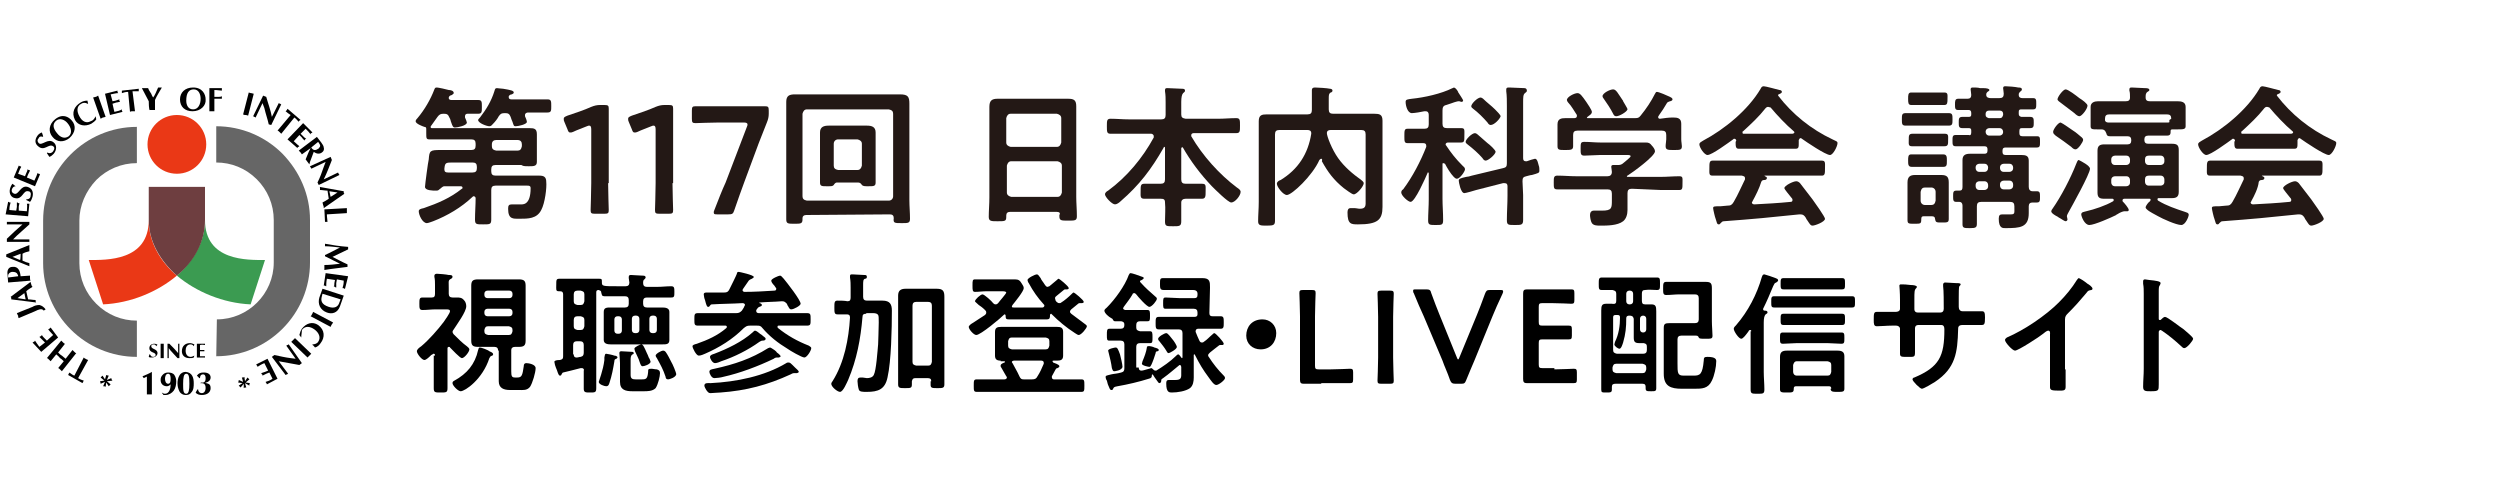 <?xml version="1.0" encoding="utf-8"?>
<!-- Generator: Adobe Illustrator 24.1.2, SVG Export Plug-In . SVG Version: 6.00 Build 0)  -->
<svg version="1.1" id="レイヤー_1" xmlns="http://www.w3.org/2000/svg" xmlns:xlink="http://www.w3.org/1999/xlink" x="0px"
	 y="0px" viewBox="0 0 400 78" style="enable-background:new 0 0 400 78;" xml:space="preserve">
<style type="text/css">
	.st0{fill:#231815;}
	.st1{fill:#3B9B51;}
	.st2{fill:#EA3816;}
	.st3{fill:#6E3E40;}
	.st4{fill:#666666;}
</style>
<g>
	<g>
		<path class="st0" d="M86.6,33.6c-0.7,1.4-2.1,1.4-3.5,1.4c-1,0-1.8,0.1-1.8-1.6c0-0.5,0.1-0.7,0.6-0.7s1,0,1.4,0
			c0.3,0,1.6,0.2,1.6-2.6c0-0.5-0.4-0.4-1.3-0.4h-4.3c-0.5,0-0.7,0.2-0.7,0.7v1.3c0,1.1,0,2.3,0,3.4c0,0.8-0.2,0.8-1.3,0.8
			s-1.3,0-1.3-0.8c0-1.1,0.1-2.3,0.1-3.4c0-0.1-0.1-0.3-0.3-0.3c-0.1,0-0.1,0-0.2,0.1c-1.8,1.7-4,3-6.3,3.9c-0.3,0.1-0.8,0.3-1,0.3
			c-0.7,0-1.3-1.3-1.3-1.9c0-0.3,0.3-0.4,0.8-0.5c2.3-0.8,4.2-1.6,6.1-3.1c0.1,0,0.1-0.1,0.1-0.2c0-0.1-0.1-0.2-0.3-0.2h-2.6
			c-0.3,0-0.5,0.3-0.8,0.5c-0.2,0.2-0.3,0.2-0.6,0.2c-0.4,0-1.7,0-1.7-0.6c0-0.3,0.5-4.1,0.6-4.4c0.1-1.4,0.2-1.5,1.9-1.5
			c0.7,0,1.4,0,2.1,0h2.8c0.5,0,0.7-0.2,0.7-0.7v-0.3c0-0.5-0.2-0.7-0.7-0.7h-4.7c-0.7,0-1.4,0-2,0c-0.5,0-0.5-0.2-0.5-1v-0.6
			c0-0.2,0-0.4-0.3-0.4c-0.3-0.1-1.4-0.5-1.4-0.9c0-0.2,0.2-0.4,0.3-0.5c1.1-1.3,2.1-3,2.7-4.6c0.1-0.2,0.1-0.3,0.4-0.3
			c0.2,0,1.6,0.3,1.9,0.4c0.3,0,0.8,0.1,0.8,0.5c0,0.1-0.2,0.2-0.3,0.3c-0.3,0.1-0.4,0.1-0.5,0.4c0,0,0,0.1,0,0.1
			c0,0.2,0.2,0.3,0.4,0.3h2.2c0.8,0,1.5,0,2.1,0c0.6,0,0.6,0.3,0.6,1.1c0,0.8,0,1.1-0.6,1.1c-0.4,0-1.3,0-1.7,0
			c-0.2,0-0.4,0.1-0.4,0.4c0,0.1,0,0.1,0,0.2c0.1,0.2,0.3,0.7,0.3,0.8c0,0.5-1.5,0.8-1.9,0.8c-0.3,0-0.4-0.2-0.6-0.8
			c-0.1-0.2-0.1-0.5-0.3-0.8c-0.2-0.5-0.4-0.6-0.9-0.6c-0.5,0-0.7,0.1-1,0.5l-1,1.4c0,0-0.1,0.1-0.1,0.2c0,0.2,0.1,0.2,0.3,0.2
			c0.5,0,1,0,1.6,0h12c0.6,0,1.2,0,1.9,0c0.8,0,1.2,0.1,1.2,1c0,0.5,0,1,0,1.6v1.2c0,0.6,0,1.1,0,1.6c0,0.7-0.5,0.7-1.3,0.7
			c-0.3,0-0.8,0-1-0.1c-0.1-0.1-0.2-0.1-0.3-0.1h-4c-0.5,0-0.7,0.2-0.7,0.7v0.3c0,0.5,0.2,0.7,0.7,0.7h5.2c0.6,0,1.2,0,1.8,0
			c0.7,0,1.1,0.2,1.1,1C87.5,30,87.2,32.5,86.6,33.6z M76.3,26.7c0-0.5-0.2-0.7-0.7-0.7h-3c-1.3,0-1.4,0-1.5,1v0.1
			c0,0.4,0.2,0.5,0.6,0.5h3.9c0.5,0,0.7-0.2,0.7-0.7V26.7z M87.6,18c-0.7,0-1.5,0-2.2,0h-0.9c-0.2,0-0.5,0.1-0.5,0.4
			c0,0.1,0,0.1,0,0.2c0.1,0.2,0.3,0.7,0.3,0.9c0,0.4-1.4,0.7-1.8,0.7c-0.3,0-0.3-0.1-0.5-0.7c-0.1-0.2-0.2-0.5-0.3-0.8
			c-0.2-0.5-0.4-0.6-0.9-0.6c-0.6,0-0.7,0.1-1,0.5c-0.2,0.4-0.6,0.9-0.9,1.2c-0.2,0.2-0.3,0.4-0.6,0.4c-0.4,0-1.8-0.5-1.8-1
			c0-0.1,0.2-0.3,0.3-0.4c1-1.3,1.8-2.6,2.3-4.2c0.1-0.3,0.1-0.5,0.4-0.5c0.1,0,0.8,0.1,1,0.1c1.2,0.2,1.7,0.3,1.7,0.6
			c0,0.2-0.2,0.2-0.3,0.3c-0.2,0-0.4,0.1-0.5,0.3c0,0.1,0,0.1,0,0.2c0,0.2,0.2,0.3,0.4,0.3h3.6c0.8,0,1.6,0,2.2,0
			c0.6,0,0.6,0.3,0.6,1.1C88.2,17.7,88.2,18,87.6,18z M83.5,23.1c0-0.4-0.2-0.7-0.7-0.7h-3.4c-0.4,0-0.7,0.2-0.7,0.7v0.3
			c0,0.4,0.2,0.6,0.7,0.7h3.4c0.4,0,0.6-0.2,0.7-0.7V23.1z"/>
		<path class="st0" d="M97.3,29.3c0,1.4,0.1,4,0.1,4.3c0,0.5-0.1,0.6-0.7,0.6h-1.5c-0.6,0-0.7-0.1-0.7-0.6c0-0.3,0.1-2.9,0.1-4.3
			v-8.6c0-0.4-0.1-0.6-0.3-0.6c-0.1,0-0.2,0-0.4,0.1c-0.7,0.3-1.6,0.6-2.2,0.9c-0.2,0.1-0.3,0.1-0.5,0.1c-0.2,0-0.3-0.2-0.4-0.5
			l-0.5-1.2c-0.1-0.2-0.1-0.3-0.1-0.5c0-0.2,0.1-0.3,0.6-0.5c1.2-0.4,2.7-0.9,3.8-1.4c0.5-0.2,0.9-0.3,1.4-0.3h0.7
			c0.6,0,0.7,0.1,0.7,0.6c0,0.4,0,2.9,0,4.3V29.3z"/>
		<path class="st0" d="M107.6,29.3c0,1.4,0.1,4,0.1,4.3c0,0.5-0.1,0.6-0.7,0.6h-1.5c-0.6,0-0.7-0.1-0.7-0.6c0-0.3,0.1-2.9,0.1-4.3
			v-8.6c0-0.4-0.1-0.6-0.3-0.6c-0.1,0-0.2,0-0.4,0.1c-0.7,0.3-1.6,0.6-2.2,0.9c-0.2,0.1-0.3,0.1-0.5,0.1c-0.2,0-0.3-0.2-0.4-0.5
			l-0.5-1.2c-0.1-0.2-0.1-0.3-0.1-0.5c0-0.2,0.1-0.3,0.6-0.5c1.2-0.4,2.7-0.9,3.8-1.4c0.5-0.2,0.9-0.3,1.4-0.3h0.7
			c0.6,0,0.7,0.1,0.7,0.6c0,0.4,0,2.9,0,4.3V29.3z"/>
		<path class="st0" d="M119.1,29.1c-0.5,1.4-1,2.7-1.6,4.5c-0.2,0.6-0.3,0.7-1,0.7h-1.7c-0.4,0-0.6,0-0.6-0.3c0-0.1,0-0.2,0.1-0.4
			c0.7-1.8,1.2-3.1,1.8-4.4l3.4-8.9c0.1-0.2,0.1-0.3,0.1-0.4c0-0.2-0.2-0.3-0.6-0.3h-3.9c-1.2,0-3.6,0.1-3.8,0.1
			c-0.5,0-0.6-0.1-0.6-0.7v-1.3c0-0.6,0.1-0.7,0.6-0.7c0.2,0,2.5,0,3.8,0h3.5c1.3,0,3.6,0,3.8,0c0.5,0,0.6,0.1,0.6,0.7v0.5
			c0,0.5-0.1,0.9-0.3,1.4c-0.4,1.1-0.9,2.2-1.3,3.3L119.1,29.1z"/>
		<path class="st0" d="M129,34.4c-0.4,0-0.6,0.2-0.6,0.5v0.2c0,0.7-0.3,0.7-1.3,0.7c-1,0-1.3,0-1.3-0.7c0-1,0-2,0-3V18.6
			c0-0.8,0-1.5,0-2.3c0-1,0.5-1.2,1.4-1.2c0.8,0,1.6,0,2.4,0h12c0.8,0,1.6,0,2.4,0c1.3,0,1.5,0.4,1.5,1.5c0,0.5,0,1.2,0,2V32
			c0,1,0.1,2,0.1,3c0,0.7-0.3,0.7-1.3,0.7c-1.2,0-1.4,0-1.3-0.8c0-0.4-0.2-0.6-0.6-0.6L129,34.4L129,34.4z M142.9,18.2
			c0-0.4-0.2-0.6-0.7-0.7h-13.1c-0.4,0-0.6,0.3-0.7,0.7v13.2c0,0.4,0.2,0.6,0.7,0.7h13.1c0.4,0,0.7-0.3,0.7-0.7V18.2z M133.9,29.2
			c-0.2,0-0.4,0.2-0.5,0.4c-0.2,0.2-0.3,0.2-1.1,0.2c-0.8,0-1.1,0-1.1-0.6c0-0.5,0-1.3,0-1.9v-4.5c0-0.5,0-1,0-1.6
			c0-0.9,0.6-1.1,1.4-1.1c0.5,0,1,0,1.5,0h3.1c0.5,0,1,0,1.5,0c0.8,0,1.4,0.2,1.4,1.1c0,0.5,0,1.1,0,1.6v4.5c0,0.6,0,1.2,0,1.9
			c0,0.6-0.3,0.6-1.2,0.6c-0.5,0-0.8,0-1-0.2c-0.1-0.2-0.3-0.4-0.6-0.4L133.9,29.2L133.9,29.2z M137.2,27.2c0.4,0,0.6-0.3,0.7-0.7
			v-3.5c0-0.4-0.3-0.6-0.7-0.7h-3.1c-0.4,0-0.7,0.3-0.7,0.7v3.5c0,0.4,0.2,0.6,0.7,0.7H137.2z"/>
		<path class="st0" d="M169.1,33.9h-7.5c-0.4,0-0.6,0.2-0.6,0.6v0.2c0,0.7-0.2,0.7-1.4,0.7c-1,0-1.4,0-1.4-0.7c0-1,0.1-2,0.1-3.1
			V19.4c0-0.8,0-1.5,0-2.3c0-1,0.4-1.3,1.3-1.3c0.7,0,1.4,0,2.1,0h7.1c0.7,0,1.4,0,2.1,0c0.9,0,1.3,0.2,1.3,1.2c0,0.8,0,1.6,0,2.3
			v12.2c0,1,0.1,2,0.1,3.1c0,0.7-0.3,0.7-1.4,0.7s-1.4,0-1.4-0.7c0-0.1,0-0.1,0-0.2C169.7,34.1,169.5,33.9,169.1,33.9z M169.1,23.5
			c0.4,0,0.6-0.3,0.7-0.7v-3.9c0-0.4-0.3-0.6-0.7-0.7h-7.4c-0.4,0-0.6,0.3-0.7,0.7v3.9c0,0.4,0.3,0.6,0.7,0.7H169.1z M161.1,30.8
			c0,0.4,0.3,0.6,0.7,0.7h7.4c0.4,0,0.6-0.3,0.7-0.7v-4.3c0-0.4-0.3-0.6-0.7-0.7h-7.4c-0.4,0-0.6,0.3-0.7,0.7V30.8z"/>
		<path class="st0" d="M189.1,23.6c-0.1,0-0.1,0.1-0.1,0.2v4.9c0,0.5,0.2,0.7,0.7,0.7h0.3c0.8,0,1.5,0,2.3,0c0.7,0,0.6,0.3,0.6,1.2
			c0,0.8,0,1.2-0.6,1.2c-0.8,0-1.5,0-2.3,0h-0.3c-0.4,0-0.7,0.2-0.7,0.6c0,1,0,2,0,3c0,0.8-0.3,0.8-1.3,0.8c-1.1,0-1.3,0-1.3-0.8
			c0-1,0.1-2,0-3c0-0.5-0.2-0.6-0.7-0.6h-0.3c-0.8,0-1.5,0-2.3,0c-0.7,0-0.6-0.4-0.6-1.2c0-0.9,0-1.2,0.6-1.2c0.8,0,1.5,0,2.3,0h0.3
			c0.5,0,0.7-0.2,0.7-0.7v-5c0-0.1,0-0.2-0.1-0.2c-0.1,0-0.1,0-0.1,0.1c-2,3.5-3.9,6-6.9,8.6c-0.2,0.2-0.6,0.5-0.9,0.5
			c-0.5,0-1.6-1.2-1.6-1.6c0-0.3,0.3-0.5,0.5-0.6c3-2.2,5.5-5.2,7.3-8.5c0-0.1,0-0.1,0-0.2c0-0.3-0.3-0.4-0.4-0.4h-3.6
			c-1,0-1.9,0-2.9,0c-0.6,0-0.6-0.3-0.6-1.2c0-0.9,0-1.2,0.6-1.2c1,0,1.9,0.1,2.9,0.1h5.2c0.5,0,0.7-0.2,0.7-0.7v-2
			c0-0.6,0-1.2-0.1-1.8c0-0.1,0-0.1,0-0.2c0-0.3,0.2-0.3,0.4-0.3c0.4,0,1.9,0.1,2.3,0.1c0.2,0,0.5,0,0.5,0.3c0,0.2-0.1,0.2-0.3,0.4
			c-0.2,0.2-0.3,0.7-0.3,1.4v2c0,0.5,0.2,0.6,0.7,0.7h5.2c1,0,1.9-0.1,2.9-0.1c0.6,0,0.6,0.3,0.6,1.2c0,0.9,0,1.2-0.6,1.2
			c-1,0-1.9,0-2.9,0H191c-0.2,0-0.4,0.1-0.4,0.3c0,0.1,0,0.1,0,0.2c1.8,3.1,4.5,6.1,7.3,8.2c0.3,0.2,0.6,0.4,0.6,0.7
			c0,0.6-0.9,1.7-1.5,1.7c-0.5,0-2.6-2.1-3.1-2.6c-1.8-1.9-3.4-4-4.7-6.3C189.2,23.6,189.2,23.6,189.1,23.6z"/>
		<path class="st0" d="M211.4,25.4c-0.1,0-0.2,0.1-0.3,0.2c-1.1,2.5-4.4,5.6-5.2,5.6c-0.6,0-1.6-1.3-1.6-1.8c0-0.3,0.3-0.5,0.6-0.6
			c2.8-1.7,4.4-4.2,4.9-7.4v-0.1c0-0.4-0.3-0.5-0.6-0.5h-4.5c-0.5,0-0.7,0.2-0.7,0.7v10.8c0,1,0,2,0,3c0,0.7-0.2,0.8-1.3,0.8
			c-1,0-1.4,0-1.4-0.7c0-1,0.1-2,0.1-3.1V21.5c0-0.7,0-1.4,0-2.1c0-1,0.5-1.1,1.3-1.1c0.7,0,1.4,0,2.1,0h4.4c0.5,0,0.7-0.2,0.7-0.7
			v-1.5c0-0.5,0-0.8,0-1.2c0-0.1,0-0.3,0-0.5c0-0.3,0.2-0.4,0.5-0.4c0.4,0,2,0.1,2.4,0.2c0.2,0,0.4,0.1,0.4,0.3
			c0,0.2-0.2,0.3-0.3,0.3c-0.3,0.2-0.3,0.4-0.3,1.1v1.6c0,0.5,0.2,0.7,0.7,0.7h4.5c0.7,0,1.4,0,2.1,0c0.8,0,1.3,0.1,1.3,1.1
			c0,0.7,0,1.4,0,2.1v10c0,0.6,0,1.2,0,1.7c0,2.1-0.8,2.8-3.9,2.8c-1.1,0-1.7,0-1.7-1.9c0-0.4,0.1-0.7,0.5-0.7c0.2,0,0.4,0,0.6,0
			c0.3,0,0.6,0.1,0.9,0.1c1,0,0.9-0.6,0.9-1.3V21.5c0-0.5-0.2-0.7-0.7-0.7h-4.9c-0.3,0-0.6,0.1-0.6,0.5c0,0.5,0.8,2.6,1.8,4
			c1,1.4,2.3,2.5,3.7,3.5c0.1,0.1,0.4,0.3,0.4,0.5c0,0.5-1.1,1.8-1.6,1.8c-0.3,0-1.3-0.8-1.6-1c-1.6-1.3-2.5-2.5-3.5-4.3
			C211.6,25.5,211.5,25.4,211.4,25.4z"/>
		<path class="st0" d="M230.9,26.1c-0.1,0-0.1,0.1-0.1,0.2v5.5c0,1.1,0.1,2.2,0.1,3.4c0,0.8-0.2,0.8-1.2,0.8c-0.9,0-1.2,0-1.2-0.7
			c0-1.1,0.1-2.3,0.1-3.4v-4.2c0,0,0-0.1-0.1-0.1s-0.1,0-0.1,0.1c-0.3,0.7-2,4.6-2.7,4.6c-0.4,0-1.5-1-1.5-1.5
			c0-0.2,0.1-0.4,0.3-0.5c1.5-2,2.8-4.5,3.7-6.8c0-0.1,0-0.1,0-0.2c0-0.3-0.2-0.4-0.5-0.4h-0.4c-0.8,0-1.6,0-2.1,0s-0.5-0.3-0.5-1.1
			c0-0.9,0-1.2,0.5-1.2c0.6,0,1.4,0,2.1,0h0.6c0.5,0,0.7-0.2,0.7-0.7v-1.5c0-0.3-0.1-0.6-0.5-0.6h-0.2c-0.4,0.1-1.6,0.3-2,0.3
			c-0.7,0-1-1.2-1-1.8c0-0.4,0.3-0.4,1-0.5c2-0.2,4.7-0.8,6.5-1.7c0.1,0,0.2-0.1,0.2-0.1c0.2,0,0.5,0.3,0.7,0.7
			c0,0.1,0.1,0.2,0.1,0.2c0.1,0.2,0.7,1,0.7,1.2c0,0.1-0.1,0.2-0.3,0.2c-0.1,0-0.2-0.1-0.3-0.1c0,0-0.1,0-0.2,0c0,0-0.5,0.1-1,0.3
			c-0.4,0.1-0.8,0.3-0.9,0.3c-0.5,0.1-0.6,0.4-0.6,0.9v2.1c0,0.5,0.2,0.7,0.7,0.7h0.2c0.8,0,1.5,0,2.1,0c0.6,0,0.5,0.3,0.5,1.2
			c0,0.8,0,1.1-0.5,1.1c-0.6,0-1.3,0-2.1,0c-0.2,0-0.4,0.1-0.4,0.3c0,0.1,0,0.1,0.1,0.2c0.8,1.2,1.5,2.1,2.6,3.2
			c0.2,0.2,0.4,0.3,0.4,0.6c0,0.3-0.8,1.5-1.3,1.5c-0.2,0-0.4-0.2-0.5-0.3c-0.5-0.5-1.1-1.5-1.4-2.1C231,26.1,230.9,26.1,230.9,26.1
			z M243.7,31.2c0,1.3,0,2.6,0,4c0,0.8-0.3,0.8-1.3,0.8c-1.1,0-1.3,0-1.3-0.8c0-1.3,0.1-2.6,0.1-3.9v-1.5c0-0.3-0.1-0.5-0.5-0.5
			c0,0-0.1,0-0.2,0l-4.3,1.1c-0.3,0.1-1.7,0.5-1.9,0.5c-0.6,0-0.9-1.8-0.9-2c0-0.3,0.3-0.4,1.2-0.6c0.2,0,0.6-0.1,0.9-0.2l5-1.2
			c0.5-0.1,0.6-0.3,0.6-0.8V17c0-0.8,0-1.7-0.1-2.4c0-0.1,0-0.2,0-0.3c0-0.3,0.2-0.3,0.5-0.3c0.3,0,2,0.1,2.4,0.1
			c0.2,0,0.4,0.1,0.4,0.4c0,0.2-0.1,0.2-0.3,0.4c-0.3,0.2-0.3,0.7-0.3,1.5v8.9c0,0.3,0.1,0.5,0.4,0.5h0.2c0.2-0.1,1.2-0.4,1.3-0.4
			c0.4,0,0.5,0.8,0.6,1.1c0.1,0.2,0.1,0.6,0.1,0.8c0,0.4-0.2,0.4-1.2,0.7c-0.2,0-0.5,0.1-0.9,0.2c-0.5,0.1-0.6,0.3-0.6,0.8
			L243.7,31.2L243.7,31.2z M237.7,25.7c-0.2,0-0.4-0.2-0.5-0.4c-0.7-0.8-1.5-1.5-2.4-2.2c-0.1-0.1-0.3-0.2-0.3-0.4
			c0-0.4,1-1.4,1.5-1.4c0.1,0,0.3,0.1,0.4,0.2l1.6,1.4c0.3,0.2,1.3,1.1,1.3,1.4C239.2,24.8,238.1,25.7,237.7,25.7z M238.5,20
			c-0.2,0-0.4-0.2-0.5-0.4c-0.7-0.8-1.5-1.6-2.3-2.2c-0.1-0.1-0.3-0.2-0.3-0.4c0-0.4,1-1.4,1.5-1.4c0.1,0,0.3,0.1,0.4,0.2
			c0.6,0.6,1.3,1.1,1.9,1.7c0.3,0.3,0.9,0.9,0.9,1.1C240,19,239.1,20,238.5,20z"/>
		<path class="st0" d="M261.1,30.2c-0.5,0-0.7,0.2-0.7,0.7v0.9c0,0.6,0,1.2,0,1.8c0,0.7-0.2,1.4-0.7,1.8c-0.9,0.7-2.6,0.7-3.6,0.7
			c-0.6,0-1.1,0-1.4-0.4c-0.2-0.3-0.3-1-0.3-1.3c0-0.4,0.2-0.7,0.6-0.7c0.3,0,0.8,0,1.3,0c1.6,0,1.6-0.4,1.6-1.7v-1
			c0-0.5-0.2-0.7-0.7-0.7h-5c-1,0-2,0-3,0c-0.6,0-0.6-0.2-0.6-1.1c0-0.8,0-1.1,0.6-1.1c1,0,2,0.1,3,0.1h5c0.4,0,0.7-0.2,0.7-0.7
			c0-0.2-0.1-0.7-0.1-0.8c0-0.3,0.2-0.3,0.4-0.3c0.2,0,0.3,0,0.5,0h0.1c0.3,0,0.5,0,0.8-0.2c0.2-0.2,1.3-1,1.3-1.2
			c0-0.2-0.3-0.2-0.6-0.2h-4.3c-0.8,0-1.7,0.1-2.5,0.1c-0.6,0-0.6-0.3-0.6-1.1c0-0.9,0-1.1,0.6-1.1c0.9,0,1.7,0.1,2.5,0.1h5.3
			c0.7,0,1.3,0,2,0c0.5,0,0.7,0.1,1,0.5c0.2,0.2,0.5,0.6,0.5,0.9c0,0.8-3.6,3.4-4.4,3.9c-0.1,0-0.1,0.1-0.1,0.1
			c0,0.1,0.1,0.1,0.1,0.1h5.3c1,0,2-0.1,3-0.1c0.6,0,0.5,0.3,0.5,1.1s0,1.1-0.5,1.1c-1,0-2,0-3,0L261.1,30.2L261.1,30.2z
			 M267.7,18.8c0.7,0,1.3,0.1,1.3,1c0,0.5,0,1,0,1.6v0.9c0,0.4,0.1,0.8,0.1,1.1c0,0.6-0.3,0.6-1.3,0.6c-0.9,0-1.3,0-1.3-0.6
			c0-0.4,0.1-0.8,0.1-1.1v-0.7c0-0.5-0.2-0.7-0.7-0.7h-13.5c-0.5,0-0.7,0.2-0.7,0.7v0.7c0,0.4,0,0.8,0,1.1c0,0.6-0.4,0.6-1.3,0.6
			c-0.9,0-1.2,0-1.2-0.6c0-0.3,0-0.8,0-1.1v-0.9c0-0.5,0-1,0-1.5c0-0.9,0.6-1,1.3-1c0.5,0,1,0,1.4,0c0.2,0,0.4-0.1,0.4-0.3
			c0-0.1,0-0.1,0-0.2c-0.4-0.6-0.9-1.5-1.4-2c-0.1-0.1-0.2-0.3-0.2-0.4c0-0.5,1.2-1.1,1.7-1.1c0.4,0,0.7,0.4,1.4,1.4
			c0.2,0.3,0.9,1.3,0.9,1.6c0,0.4-0.5,0.6-0.7,0.8c0,0-0.1,0.1-0.1,0.1c0,0.1,0.1,0.1,0.1,0.1h7.5c0.5,0,0.7,0,1-0.4
			c0.9-1.1,1.7-2.3,2.3-3.5c0.1-0.1,0.1-0.3,0.3-0.3c0.3,0,1.7,0.6,2.1,0.8c0.2,0.1,0.4,0.2,0.4,0.4s-0.3,0.3-0.4,0.3
			c-0.2,0.1-0.4,0.1-0.5,0.3c-0.4,0.7-0.8,1.3-1.3,2c0,0.1-0.1,0.1-0.1,0.2c0,0.2,0.1,0.3,0.3,0.3C266.3,18.9,267,18.8,267.7,18.8z
			 M258.6,18.6c-0.3,0-0.4-0.2-0.5-0.4c-0.4-0.8-1-1.7-1.5-2.4c-0.1-0.1-0.2-0.3-0.2-0.4c0-0.5,1.2-1.1,1.7-1.1
			c0.5,0,0.8,0.7,1.5,1.7c0,0,0.1,0.1,0.1,0.2c0.2,0.4,0.7,1.1,0.7,1.3C260.3,17.9,259.1,18.6,258.6,18.6z"/>
		<path class="st0" d="M277.8,22.5c0-0.1-0.1-0.3-0.3-0.3c-0.1,0-0.1,0-0.2,0.1c-0.7,0.5-3.4,2.5-4.1,2.5c-0.5,0-1.3-1.2-1.3-1.7
			c0-0.3,0.3-0.4,0.6-0.6c3.4-1.8,7.2-4.9,9.2-8.3c0.1-0.2,0.2-0.4,0.5-0.4c0.3,0,2.1,0.5,2.5,0.6c0.2,0,0.4,0.1,0.4,0.3
			c0,0.2-0.3,0.3-0.5,0.4c-0.1,0-0.1,0.1-0.1,0.1c0,0,0,0.1,0,0.1c2.3,3,5.3,5.4,8.7,7c0.6,0.3,0.8,0.3,0.8,0.6
			c0,0.5-0.7,1.9-1.2,1.9c-0.7,0-3.8-2.1-4.5-2.6c0,0-0.1-0.1-0.2-0.1c-0.2,0-0.2,0.2-0.3,0.3v0.5c0,0.6,0,0.9-0.5,0.9
			c-0.6,0-1.5,0-2.3,0h-4.5c-0.8,0-1.6,0-2.3,0c-0.5,0-0.5-0.4-0.5-1.1L277.8,22.5L277.8,22.5z M280.4,32.2c0,0.1-0.1,0.1-0.1,0.2
			c0,0.2,0.2,0.3,0.4,0.3c1.9-0.1,3.8-0.2,5.8-0.4c0.2,0,0.3-0.1,0.3-0.3c0-0.2-0.1-0.3-0.2-0.4c-0.3-0.4-1.1-1.3-1.1-1.5
			c0-0.4,1.4-1.1,1.9-1.1c0.2,0,0.4,0.1,0.6,0.3c0.6,0.8,1.4,1.8,2,2.6c0.3,0.4,2,2.8,2,3.1c0,0.5-1.6,1.1-2,1.1
			c-0.3,0-0.4-0.2-0.8-0.8c-0.1-0.1-0.2-0.3-0.3-0.5c-0.2-0.3-0.4-0.5-0.8-0.5c-0.1,0-0.1,0-0.2,0c-2,0.2-4,0.4-6,0.6
			c-2,0.2-3.7,0.3-6.1,0.5c-0.2,0-0.3,0.1-0.5,0.3c-0.1,0.1-0.1,0.2-0.3,0.2c-0.3,0-0.3-0.3-0.5-0.9c-0.1-0.2-0.4-1.5-0.4-1.7
			c0-0.3,0.2-0.3,1.2-0.3l1.1-0.1c0.5,0,0.7-0.1,1-0.6c0.7-1.2,1.2-2.4,1.8-3.6c0-0.1,0-0.1,0-0.2c0-0.3-0.2-0.3-0.5-0.4H277
			c-1,0-2,0-3,0c-0.6,0-0.5-0.4-0.5-1.2c0-0.8,0-1.2,0.5-1.2c1,0,2,0,3,0h11.5c1,0,2,0,3,0c0.6,0,0.5,0.4,0.5,1.2
			c0,0.8,0,1.2-0.5,1.2c-1,0-2,0-3,0h-6.1c-0.1,0-0.1,0-0.1,0c0,0,0,0,0.1,0.1c0.2,0.1,0.3,0.1,0.3,0.3c0,0.2-0.2,0.3-0.4,0.3
			c-0.3,0-0.4,0.1-0.5,0.3C281.5,30.1,280.9,31.3,280.4,32.2z M282.9,17.1c-0.2,0-0.3,0.1-0.4,0.2c-1.1,1.4-2.3,2.5-3.6,3.7
			c-0.1,0-0.1,0.1-0.1,0.2c0,0.2,0.1,0.2,0.2,0.2c0.5,0,1.1,0,1.6,0h4.5c0.6,0,1.1,0,1.7,0c0.1,0,0.3-0.1,0.3-0.2
			c0-0.1,0-0.1-0.1-0.2c-1.2-1-2.7-2.6-3.7-3.8C283.2,17.2,283,17.1,282.9,17.1z"/>
		<path class="st0" d="M306.9,20.1c-0.7,0-1.4,0-2,0c-0.6,0-0.6-0.3-0.6-1c0-0.7,0-1,0.6-1c0.7,0,1.3,0,2,0h2.9c0.7,0,1.4,0,2,0
			c0.6,0,0.6,0.3,0.6,1c0,0.7,0,1-0.6,1c-0.7,0-1.4,0-2,0H306.9z M309.1,34.6h-1.3c-0.3,0-0.4,0.1-0.4,0.5c0,0.7-0.1,0.7-1.1,0.7
			c-0.9,0-1.1,0-1.1-0.6c0-0.6,0-1.2,0-1.8v-2.7c0-0.5,0-1,0-1.5c0-0.9,0.4-1.2,1.2-1.2c0.4,0,0.9,0,1.3,0h1.6c0.4,0,0.9,0,1.3,0
			c0.9,0,1.2,0.3,1.2,1.2c0,0.5,0,1,0,1.5v2.5c0,0.6,0,1.2,0,1.8c0,0.6-0.2,0.6-1.1,0.6c-0.9,0-1,0-1.1-0.6
			C309.6,34.8,309.5,34.6,309.1,34.6z M307.5,16.8c-0.6,0-1.1,0-1.7,0c-0.5,0-0.5-0.4-0.5-1c0-0.6,0-1,0.5-1c0.4,0,1.1,0,1.7,0h1.9
			c0.6,0,1.2,0,1.7,0c0.6,0,0.5,0.4,0.5,1c0,0.6,0,1-0.5,1c-0.6,0-1.1,0-1.7,0H307.5z M307.7,23.4c-0.6,0-1.2,0-1.8,0
			c-0.6,0-0.5-0.4-0.5-1c0-0.7,0-1,0.6-1s1.2,0,1.8,0h1.6c0.6,0,1.2,0,1.8,0c0.6,0,0.5,0.4,0.5,1c0,0.7,0,1-0.6,1
			c-0.6,0-1.2,0-1.8,0H307.7z M307.7,26.7c-0.6,0-1.2,0-1.8,0c-0.6,0-0.6-0.4-0.6-1c0-0.6,0-1,0.5-1c0.6,0,1.2,0,1.8,0h1.5
			c0.6,0,1.2,0,1.8,0c0.6,0,0.6,0.4,0.6,1c0,0.7,0,1-0.6,1c-0.6,0-1.2,0-1.8,0H307.7z M309,32.8c0.4,0,0.6-0.2,0.7-0.7v-1.4
			c0-0.4-0.3-0.7-0.7-0.7H308c-0.4,0-0.6,0.2-0.7,0.7v1.4c0,0.4,0.3,0.7,0.7,0.7H309z M315.4,21.2v-0.3c0-0.3-0.1-0.4-0.4-0.4
			c-0.3,0-0.7,0-1,0c-0.6,0-0.6-0.3-0.6-0.9c0-0.6,0-0.9,0.6-0.9c0.3,0,0.7,0,1,0c0.3,0,0.4-0.1,0.4-0.4v-0.2c0-0.3-0.1-0.5-0.4-0.5
			c-0.4,0-1.3,0-1.7,0c-0.5,0-0.5-0.3-0.5-0.9c0-0.5,0-0.9,0.5-0.9s1,0,1.5,0c0.4,0,0.6-0.2,0.6-0.6c0-0.2-0.1-0.8-0.1-0.9
			c0-0.3,0.2-0.3,0.4-0.3c0.3,0,0.8,0,1.1,0.1c0.2,0,0.3,0,0.5,0c0.6,0,1,0.1,1,0.3c0,0.1-0.1,0.2-0.3,0.3c-0.1,0.1-0.2,0.2-0.2,0.4
			c0,0,0,0.1,0,0.1c0,0.4,0.4,0.5,0.7,0.5h1.4c0.5,0,0.7-0.2,0.7-0.7c0-0.2-0.1-0.8-0.1-0.9c0-0.3,0.2-0.3,0.4-0.3
			c0.4,0,1.6,0.1,2,0.2c0.2,0,0.6,0,0.6,0.3c0,0.2-0.1,0.2-0.3,0.4c-0.1,0.1-0.2,0.2-0.2,0.4c0,0,0,0.1,0,0.1c0,0.4,0.3,0.5,0.6,0.5
			c0.6,0,1.1,0,1.7,0c0.5,0,0.5,0.3,0.5,0.9c0,0.6,0,0.9-0.5,0.9c-0.6,0-1.3,0-1.9,0c-0.3,0-0.4,0.1-0.4,0.4v0.3
			c0,0.3,0.1,0.4,0.4,0.5c0.5,0,0.9,0,1.4,0c0.6,0,0.6,0.3,0.6,0.9c0,0.6,0,0.9-0.6,0.9c-0.4,0-0.9,0-1.3,0c-0.3,0-0.4,0.1-0.4,0.5
			v0.3c0,0.3,0.1,0.5,0.5,0.5c0.8,0,1.6,0,2.3,0c0.5,0,0.5,0.2,0.5,0.9c0,0.6,0,0.9-0.5,0.9c-0.8,0-1.5,0-2.3,0h-2.7
			c-0.3,0-0.5,0.1-0.5,0.5v0.2c0,0.3,0.1,0.5,0.5,0.5h0.5c0.7,0,1.3,0,2,0c0.7,0,1.2,0.1,1.2,0.9c0,0.6,0,1.2,0,1.8v2.4
			c0,0.4,0.2,0.7,0.6,0.7h0.7c0.5,0,0.5,0.3,0.5,0.9c0,0.6,0,0.9-0.5,0.9c-0.2,0-0.4,0-0.7,0c-0.4,0-0.6,0.2-0.6,0.6
			c0,0.4,0,0.7,0,1.1c0,2.3-1.4,2.4-3.7,2.4c-0.4,0-1.1,0.1-1.1-1.5c0-0.6,0.2-0.7,0.6-0.7c0.4,0,0.9,0,1.3,0c0.7,0,0.6-0.2,0.6-1.1
			v-0.2c0-0.5-0.2-0.7-0.7-0.7h-4.6c-0.5,0-0.7,0.2-0.7,0.7v0.4c0,0.8,0,1.6,0,2.4c0,0.6-0.2,0.7-1.1,0.7c-0.9,0-1.2,0-1.2-0.6
			c0-0.8,0-1.6,0-2.5v-0.5c0-0.4-0.2-0.6-0.5-0.6c-0.2,0-0.3,0-0.5,0c-0.5,0-0.5-0.3-0.5-0.9c0-0.6,0-0.9,0.5-0.9h0.5
			c0.4,0,0.5-0.2,0.5-0.6v-2.5c0-0.6,0-1.2,0-1.8c0-0.8,0.5-1,1.2-1c0.7,0,1.3,0,2,0h0.3c0.3,0,0.5-0.1,0.5-0.5v-0.2
			c0-0.3-0.1-0.5-0.5-0.5h-2.3c-0.8,0-1.5,0-2.3,0c-0.5,0-0.5-0.3-0.5-0.9c0-0.6,0-0.9,0.5-0.9c0.7,0,1.4,0,2.1,0
			C315.2,21.7,315.4,21.6,315.4,21.2z M318.1,26.8c0-0.3-0.2-0.6-0.6-0.6h-0.8c-0.3,0-0.6,0.2-0.6,0.6v0.1c0,0.3,0.2,0.6,0.6,0.6
			h0.8C317.9,27.5,318.1,27.2,318.1,26.8L318.1,26.8z M316.7,29c-0.3,0-0.6,0.2-0.6,0.6v0.2c0,0.3,0.2,0.6,0.6,0.6h0.8
			c0.3,0,0.6-0.2,0.6-0.6v-0.2c0-0.3-0.2-0.6-0.6-0.6H316.7z M318.2,17.7c-0.3,0-0.5,0.2-0.5,0.5v0.2c0,0.3,0.2,0.4,0.5,0.5h1.8
			c0.3,0,0.4-0.2,0.5-0.5v-0.2c0-0.3-0.2-0.5-0.5-0.5H318.2z M318.3,20.5c-0.3,0-0.6,0.2-0.6,0.6v0c0,0.3,0.2,0.6,0.6,0.6h1.6
			c0.3,0,0.6-0.2,0.6-0.6v0c0-0.3-0.2-0.6-0.6-0.6H318.3z M321.5,27.5c0.3,0,0.6-0.2,0.6-0.6v-0.1c0-0.3-0.2-0.6-0.6-0.6h-0.9
			c-0.3,0-0.6,0.2-0.6,0.6v0.1c0,0.3,0.2,0.6,0.6,0.6H321.5z M320,29.7c0,0.3,0.2,0.6,0.6,0.6h0.9c0.3,0,0.6-0.2,0.6-0.6v-0.2
			c0-0.3-0.2-0.6-0.6-0.6h-0.9c-0.3,0-0.6,0.2-0.6,0.6V29.7z"/>
		<path class="st0" d="M334.4,27c0,0.8-2.9,6-3.4,6.9c-0.1,0.2-0.3,0.5-0.3,0.7c0,0.1,0.1,0.4,0.1,0.5s-0.1,0.3-0.3,0.3
			c-0.2,0-0.7-0.4-1.1-0.6c-0.1-0.1-0.3-0.2-0.5-0.3c-0.5-0.3-0.7-0.5-0.7-0.7c0-0.1,0.1-0.3,0.2-0.4c1.4-2,2.9-4.9,3.8-7.2
			c0.1-0.2,0.2-0.6,0.4-0.6C333,25.8,334.4,26.5,334.4,27z M331.7,20.9c0.5,0.3,0.9,0.7,1.4,1.1c0.1,0.1,0.2,0.2,0.2,0.4
			c0,0.3-0.8,1.5-1.2,1.5c-0.3,0-0.5-0.2-0.7-0.4c-0.8-0.6-1.6-1.2-2.5-1.8c-0.2-0.2-0.4-0.3-0.4-0.6c0-0.4,0.8-1.5,1.2-1.5
			C330,19.7,331.4,20.7,331.7,20.9z M332.7,18.6c-0.2,0-0.5-0.2-0.8-0.5c-0.8-0.6-1.7-1.3-2.5-1.9c-0.1-0.1-0.2-0.2-0.2-0.3
			c0-0.4,0.9-1.6,1.3-1.6s1.7,1,2.2,1.4c0.5,0.3,1.3,0.9,1.3,1.2C334,17.4,333.1,18.6,332.7,18.6z M336.2,20.7c-0.2,0-0.4,0-0.6,0
			c-0.8,0-1.1,0-1.1-0.5c0-0.2,0-0.7,0-1v-0.9c0-0.5,0-1,0-1.2c0-0.7,0.6-0.9,1.2-0.9c0.7,0,1.5,0,2.2,0h2.2c0.4,0,0.7-0.1,0.7-0.6
			c0-0.4,0-0.8-0.1-1.1v-0.2c0-0.3,0.2-0.3,0.4-0.3c0.4,0,1.6,0.1,2.1,0.1c0.2,0,0.7,0,0.7,0.3c0,0.1-0.1,0.2-0.3,0.3
			c-0.3,0.2-0.3,0.5-0.3,0.9c0,0.5,0.3,0.6,0.7,0.6h2.3c0.7,0,1.4,0,2.1,0c0.6,0,1.3,0.1,1.3,0.9c0,0.3,0,0.7,0,1.2v0.9
			c0,0.3,0,0.8,0,1c0,0.5-0.4,0.5-1.3,0.5c-0.2,0-0.4,0-0.7,0c-0.2,0-0.4,0-0.4,0.2c0,0.5,0,0.8-0.6,0.8c-0.8,0-1.6,0-2.3,0h-0.7
			c-0.4,0-0.6,0.2-0.6,0.6v0.1c0,0.4,0.2,0.6,0.6,0.6h2c0.6,0,1.2,0,1.8,0c0.8,0,1.1,0.2,1.1,1c0,0.5,0,1,0,1.4v3.9c0,0.5,0,1,0,1.4
			c0,0.8-0.4,1-1.1,1c-0.6,0-1.2,0-1.8,0h-0.3c-0.1,0-0.2,0-0.2,0.2c0,0.1,0,0.1,0.1,0.2c1.3,0.8,2.8,1.3,4.3,1.8
			c0.2,0.1,0.6,0.1,0.6,0.5c0,0.2-0.5,1.6-1.2,1.6c-0.8,0-3-1-3.7-1.4c-0.5-0.3-1.4-0.7-1.8-1.1c-0.1-0.1-0.2-0.2-0.2-0.3
			c0-0.3,0.5-0.9,0.7-1c0-0.1,0.1-0.1,0.1-0.2c0-0.2-0.1-0.2-0.2-0.2h-4c-0.2,0-0.3,0.1-0.3,0.3c0,0.1,0,0.1,0.1,0.2
			c0.2,0.2,0.9,1,0.9,1.3c0,0.1-0.1,0.2-0.2,0.2c-0.1,0-0.1,0-0.2,0c-0.1,0-0.2,0-0.3,0c-0.2,0-0.7,0.2-1,0.4
			c-0.1,0.1-0.3,0.1-0.3,0.2c-0.8,0.4-3.5,1.6-4.3,1.6c-0.8,0-1.3-1.4-1.3-1.7c0-0.4,0.5-0.4,0.8-0.5c1.3-0.3,3.1-0.9,4.3-1.6
			c0,0,0.1-0.1,0.1-0.2c0-0.1-0.1-0.2-0.2-0.2c-0.4,0-0.9,0-1.3,0c-0.8,0-1.1-0.2-1.1-1c0-0.5,0-1,0-1.4v-3.9c0-0.5,0-1,0-1.4
			c0-0.8,0.4-1,1.1-1c0.6,0,1.2,0,1.8,0h1.9c0.4,0,0.6-0.2,0.6-0.6v-0.1c0-0.4-0.2-0.6-0.6-0.6h-0.5c-0.8,0-1.6,0-2.3,0
			c-0.4,0-0.5-0.1-0.6-0.5C336.8,20.8,336.6,20.7,336.2,20.7z M347.4,19c0-0.5-0.2-0.7-0.7-0.7h-9.2c-0.5,0-0.7,0.2-0.7,0.7v0.2
			c0,0.3,0.3,0.4,0.5,0.4c0.8,0,1.6,0,2.3,0h4.7c0.8,0,1.6,0,2.3,0c0.1,0,0.1,0,0.2,0h0.1c0.1,0,0.2,0,0.2-0.1c0-0.1,0-0.2,0-0.3
			L347.4,19L347.4,19z M340.8,25.5c0-0.3-0.2-0.6-0.6-0.6h-1.8c-0.3,0-0.6,0.2-0.6,0.6v0.3c0,0.3,0.2,0.6,0.6,0.6h1.8
			c0.3,0,0.6-0.2,0.6-0.6V25.5z M338.4,28.2c-0.3,0-0.6,0.2-0.6,0.6v0.4c0,0.3,0.2,0.6,0.6,0.6h1.8c0.3,0,0.6-0.2,0.6-0.6v-0.4
			c0-0.3-0.2-0.6-0.6-0.6H338.4z M345.7,26.4c0.3,0,0.6-0.2,0.6-0.6v-0.3c0-0.3-0.2-0.6-0.6-0.6h-1.9c-0.4,0-0.6,0.2-0.6,0.6v0.3
			c0,0.3,0.2,0.6,0.6,0.6H345.7z M343.2,29.1c0,0.3,0.2,0.6,0.6,0.6h1.9c0.3,0,0.6-0.2,0.6-0.6v-0.4c0-0.3-0.2-0.6-0.6-0.6h-1.9
			c-0.4,0-0.6,0.2-0.6,0.6V29.1z"/>
		<path class="st0" d="M357.6,22.5c0-0.1-0.1-0.3-0.3-0.3c-0.1,0-0.1,0-0.2,0.1c-0.7,0.5-3.4,2.5-4.1,2.5c-0.5,0-1.3-1.2-1.3-1.7
			c0-0.3,0.3-0.4,0.6-0.6c3.4-1.8,7.2-4.9,9.2-8.3c0.1-0.2,0.2-0.4,0.5-0.4c0.3,0,2.1,0.5,2.5,0.6c0.2,0,0.4,0.1,0.4,0.3
			c0,0.2-0.3,0.3-0.5,0.4c-0.1,0-0.1,0.1-0.1,0.1c0,0,0,0.1,0,0.1c2.3,3,5.3,5.4,8.7,7c0.6,0.3,0.8,0.3,0.8,0.6
			c0,0.5-0.7,1.9-1.2,1.9c-0.7,0-3.8-2.1-4.5-2.6c0,0-0.1-0.1-0.2-0.1c-0.2,0-0.2,0.2-0.3,0.3v0.5c0,0.6,0,0.9-0.5,0.9
			c-0.6,0-1.5,0-2.3,0h-4.5c-0.8,0-1.6,0-2.3,0c-0.5,0-0.5-0.4-0.5-1.1L357.6,22.5L357.6,22.5z M360.2,32.2c0,0.1-0.1,0.1-0.1,0.2
			c0,0.2,0.2,0.3,0.4,0.3c1.9-0.1,3.8-0.2,5.8-0.4c0.2,0,0.3-0.1,0.3-0.3c0-0.2-0.1-0.3-0.2-0.4c-0.3-0.4-1.1-1.3-1.1-1.5
			c0-0.4,1.4-1.1,1.9-1.1c0.2,0,0.4,0.1,0.6,0.3c0.6,0.8,1.4,1.8,2,2.6c0.3,0.4,2,2.8,2,3.1c0,0.5-1.6,1.1-2,1.1
			c-0.3,0-0.4-0.2-0.8-0.8c-0.1-0.1-0.2-0.3-0.3-0.5c-0.2-0.3-0.4-0.5-0.8-0.5c-0.1,0-0.1,0-0.2,0c-2,0.2-4,0.4-6,0.6
			c-2,0.2-3.7,0.3-6.1,0.5c-0.2,0-0.3,0.1-0.5,0.3c-0.1,0.1-0.1,0.2-0.3,0.2c-0.3,0-0.3-0.3-0.5-0.9c-0.1-0.2-0.4-1.5-0.4-1.7
			c0-0.3,0.2-0.3,1.2-0.3l1.1-0.1c0.5,0,0.7-0.1,1-0.6c0.7-1.2,1.2-2.4,1.8-3.6c0-0.1,0-0.1,0-0.2c0-0.3-0.2-0.3-0.5-0.4h-1.9
			c-1,0-2,0-3,0c-0.6,0-0.5-0.4-0.5-1.2c0-0.8,0-1.2,0.5-1.2c1,0,2,0,3,0h11.5c1,0,2,0,3,0c0.6,0,0.5,0.4,0.5,1.2
			c0,0.8,0,1.2-0.5,1.2c-1,0-2,0-3,0h-6.1c-0.1,0-0.1,0-0.1,0c0,0,0,0,0.1,0.1c0.2,0.1,0.3,0.1,0.3,0.3c0,0.2-0.2,0.3-0.4,0.3
			c-0.3,0-0.4,0.1-0.5,0.3C361.3,30.1,360.7,31.3,360.2,32.2z M362.7,17.1c-0.2,0-0.3,0.1-0.4,0.2c-1.1,1.4-2.3,2.5-3.6,3.7
			c-0.1,0-0.1,0.1-0.1,0.2c0,0.2,0.1,0.2,0.2,0.2c0.5,0,1.1,0,1.6,0h4.5c0.6,0,1.1,0,1.7,0c0.1,0,0.3-0.1,0.3-0.2
			c0-0.1,0-0.1-0.1-0.2c-1.2-1-2.7-2.6-3.7-3.8C363,17.2,362.9,17.1,362.7,17.1z"/>
	</g>
</g>
<g>
	<path class="st1" d="M32.8,35.2c0,3.4-1.8,6.5-4.5,8.9c3.1,2.6,7.4,4.4,11.8,4.6l2.3-7.1C39.6,41.6,32.8,41.8,32.8,35.2z"/>
	<path class="st2" d="M23.8,35.2c0,6.6-6.8,6.4-9.6,6.4l2.3,7.1c4.4-0.2,8.7-2,11.8-4.6C25.6,41.8,23.8,38.7,23.8,35.2z"/>
	<path class="st3" d="M32.8,35.2v-5.3v0h-9v0v5.3c0,3.4,1.8,6.5,4.5,8.9C31.1,41.8,32.8,38.7,32.8,35.2z"/>
	<path class="st2" d="M28.3,27.8c2.6,0,4.7-2.1,4.7-4.7c0-2.6-2.1-4.7-4.7-4.7c-2.6,0-4.7,2.1-4.7,4.7S25.7,27.8,28.3,27.8z"/>
	<g>
		<path class="st4" d="M21.9,20.3c-8.2,0-15,6.7-15,15v6.8c0,4,1.6,7.8,4.4,10.6c2.8,2.8,6.6,4.4,10.6,4.4v-5.8
			c-2.4,0-4.7-0.9-6.5-2.7c-1.7-1.7-2.7-4-2.7-6.5v-6.8c0-2.4,1-4.7,2.7-6.5c1.7-1.7,4-2.7,6.5-2.7V20.3z"/>
		<path class="st4" d="M34.6,57c4,0,7.8-1.6,10.6-4.4c2.8-2.8,4.4-6.6,4.4-10.6v-6.8c0-4-1.6-7.7-4.4-10.6
			c-2.8-2.8-6.6-4.4-10.6-4.4v5.8c2.4,0,4.7,0.9,6.5,2.7c1.7,1.7,2.7,4,2.7,6.5v6.8c0,5-4.1,9.1-9.1,9.1L34.6,57L34.6,57z"/>
	</g>
	<g>
		<path d="M17,61.2l-0.1,0.7c-0.1-0.1-0.2-0.1-0.4-0.1l0.3-0.7l-0.7,0.3c0-0.2-0.1-0.3-0.1-0.4l0.7-0.1l-0.6-0.5
			c0.1-0.1,0.2-0.2,0.3-0.3l0.4,0.6L17,60c0.1,0,0.2,0.1,0.4,0.1l-0.3,0.7l0.7-0.3c0,0.1,0.1,0.2,0.1,0.3l0.1,0.1L17.1,61l0.6,0.5
			c-0.1,0.1-0.2,0.2-0.3,0.3L17,61.2z"/>
		<path d="M13.4,57.2c0.1,0.1,0.2,0.2,0.3,0.2c0.1,0.1,0.2,0.1,0.4,0.2l-1.6,2.9c0.3,0.2,0.6,0.3,0.9,0.4c0,0.1-0.1,0.1-0.1,0.2
			c0,0.1-0.1,0.1-0.1,0.2L10.9,60c0-0.1,0.1-0.1,0.1-0.2c0-0.1,0.1-0.1,0.1-0.2c0.3,0.2,0.5,0.4,0.8,0.5L13.4,57.2z"/>
		<path d="M9.9,59.4c-0.1-0.1-0.2-0.2-0.3-0.3c-0.1-0.1-0.2-0.2-0.3-0.2l0.9-1.1c-0.2-0.2-0.4-0.4-0.6-0.5C9.4,57,9.2,56.9,9,56.7
			l-0.9,1.1c-0.1-0.1-0.2-0.2-0.3-0.3c-0.1-0.1-0.2-0.2-0.3-0.2l2.3-2.8c0.1,0.1,0.2,0.2,0.3,0.3c0.1,0.1,0.2,0.2,0.3,0.2l-1.1,1.4
			c0.2,0.2,0.4,0.4,0.6,0.5c0.2,0.2,0.4,0.3,0.6,0.5l1.1-1.4c0.1,0.1,0.2,0.2,0.3,0.3s0.2,0.2,0.3,0.2L9.9,59.4z"/>
		<path d="M5.2,54.8c0.1,0,0.1-0.1,0.2-0.1c0.1,0,0.1-0.1,0.2-0.2c0.2,0.3,0.4,0.6,0.7,1l0.9-0.7l-0.4-0.4c-0.2-0.2-0.3-0.3-0.5-0.5
			c0.1,0,0.1-0.1,0.2-0.1s0.1-0.1,0.2-0.2c0.1,0.2,0.2,0.3,0.4,0.5l0.4,0.4l1-0.9c-0.4-0.4-0.6-0.7-0.8-0.9c0.1,0,0.1-0.1,0.2-0.1
			c0.1-0.1,0.1-0.1,0.2-0.2L9.3,54l-2.7,2.3L5.2,54.8z"/>
		<path d="M5.2,49.1c0.3-0.2,0.7-0.3,1.1-0.3c0.4,0.1,0.7,0.3,1,0.7L7,49.7c-0.3-0.4-0.8-0.2-1.4,0.1L3,50.9
			c-0.1-0.1-0.1-0.3-0.1-0.4c-0.1-0.1-0.1-0.2-0.2-0.4L5.2,49.1z"/>
		<path d="M4.5,47.9c0.4,0,0.8,0.1,1.2,0.1c0,0.1,0,0.2,0,0.2c0,0.1,0.1,0.2,0.1,0.2l-4-0.5c0-0.1,0-0.1,0-0.2c0-0.1,0-0.1-0.1-0.2
			l3.2-2.4c0,0.2,0.1,0.3,0.1,0.4c0,0.1,0.1,0.3,0.2,0.4c-0.3,0.2-0.7,0.4-1,0.7L4.5,47.9z M3.9,46.9l-1.1,0.8l1.3,0.2L3.9,46.9z"/>
		<path d="M4.8,44.1c0,0.1,0,0.3,0,0.4c0,0.1,0,0.3,0.1,0.4l-3.6,0.3l-0.1-1.3c-0.1-0.7,0.2-1.2,0.8-1.2c0.9-0.1,1.2,0.6,1.3,1.5
			L4.8,44.1z M2.9,44.2c0-0.1,0-0.2-0.1-0.3c-0.1-0.3-0.4-0.4-0.8-0.4c-0.4,0-0.7,0.3-0.7,0.6l0,0.3L2.9,44.2z"/>
		<path d="M3.6,41.7C4,41.9,4.3,42,4.7,42.1c0,0.1,0,0.2,0,0.2c0,0.1,0,0.2,0,0.3L1,41.1c0-0.1,0-0.1,0-0.2c0-0.1,0-0.1,0-0.2
			l3.7-1.5c0,0.2,0,0.3,0,0.5c0,0.2,0,0.3,0,0.5c-0.4,0.1-0.8,0.2-1.1,0.4V41.7z M3.3,40.6L2,41.1l1.2,0.5
			C3.3,41.6,3.3,40.6,3.3,40.6z"/>
		<path d="M1.1,38.7v-0.5c0.8-0.8,1.6-1.5,2.5-2.3H1.1c0-0.1,0-0.1,0-0.2c0-0.1,0-0.1,0-0.2h3.6v0.4c-0.7,0.6-1.3,1.2-2,1.8
			l-0.6,0.6h2.6c0,0.1,0,0.1,0,0.2c0,0.1,0,0.1,0,0.2C4.7,38.7,1.1,38.7,1.1,38.7z"/>
		<path d="M1.3,32.3c0.1,0,0.2,0,0.2,0.1c0.1,0,0.2,0,0.2,0c-0.1,0.3-0.2,0.7-0.2,1.2l1.1,0.1l0.1-0.6c0-0.2,0-0.5,0-0.7
			c0.1,0,0.2,0,0.2,0.1c0.1,0,0.2,0,0.2,0c0,0.2-0.1,0.4-0.1,0.6L3,33.7l1.3,0.1c0-0.5,0.1-0.9,0-1.2c0.1,0,0.2,0,0.2,0
			c0.1,0,0.1,0,0.2,0l-0.2,2l-3.6-0.3L1.3,32.3z"/>
		<path d="M2.5,29.8c-0.3,0-0.5,0.2-0.6,0.5C1.8,30.7,2,30.9,2.3,31c0.7,0.2,1-1.4,2.1-1.1c0.7,0.2,1,0.8,0.8,1.6
			c-0.1,0.3-0.2,0.6-0.4,0.8c-0.2-0.1-0.4-0.2-0.6-0.3l0-0.1c0.4,0,0.7-0.2,0.7-0.6c0.1-0.3,0-0.7-0.4-0.7c-0.8-0.2-0.9,1.4-2.1,1.1
			c-0.6-0.1-1-0.7-0.8-1.5c0.1-0.4,0.3-0.7,0.4-0.8C2.2,29.6,2.4,29.7,2.5,29.8L2.5,29.8z"/>
		<path d="M3,26.5c0.1,0,0.1,0.1,0.2,0.1c0.1,0,0.1,0,0.2,0.1c-0.2,0.3-0.3,0.6-0.5,1.1L4,28.2l0.2-0.5c0.1-0.2,0.2-0.4,0.2-0.6
			c0.1,0,0.1,0.1,0.2,0.1s0.1,0,0.2,0.1c-0.1,0.2-0.2,0.4-0.3,0.6l-0.2,0.5l1.2,0.5C5.8,28.3,5.9,28,6,27.7c0.1,0,0.1,0.1,0.2,0.1
			c0.1,0,0.1,0,0.2,0.1l-0.8,1.9l-3.4-1.4L3,26.5z"/>
		<path d="M6.9,21.9c-0.3-0.1-0.6-0.1-0.7,0.2c-0.3,0.3-0.2,0.6,0,0.8c0.5,0.5,1.5-0.9,2.4-0.1c0.5,0.4,0.5,1.2,0,1.8
			c-0.2,0.2-0.4,0.4-0.7,0.5c-0.1-0.2-0.3-0.4-0.4-0.6l0.1-0.1c0.3,0.2,0.7,0.1,0.9-0.2c0.2-0.3,0.3-0.6,0-0.8
			c-0.7-0.5-1.4,0.9-2.4,0c-0.5-0.4-0.6-1-0.1-1.7c0.2-0.3,0.6-0.5,0.7-0.5C6.8,21.5,6.9,21.7,6.9,21.9L6.9,21.9z"/>
		<path d="M11.1,22.1c-0.9,0.7-2,0.7-2.7-0.2c-0.7-0.8-0.6-2,0.4-2.8c1.2-1,2.2-0.4,2.7,0.2C12.2,20.1,12.1,21.2,11.1,22.1z
			 M9.2,21.4c0.4,0.5,1.1,0.9,1.8,0.4c0.6-0.5,0.4-1.4-0.2-2.1c-0.4-0.5-1.2-0.9-1.8-0.4C8.4,19.8,8.4,20.5,9.2,21.4z"/>
		<path d="M15.3,18.6l0.1,0.5c-0.2,0.3-0.5,0.5-0.8,0.7c-1,0.5-2.1,0.3-2.6-0.6c-0.6-1.2-0.1-2.2,0.9-2.8c0.3-0.2,0.7-0.3,1.1-0.3
			c0,0.2,0.1,0.4,0.1,0.5l-0.1,0c-0.3-0.2-0.7-0.2-1,0c-0.8,0.4-0.7,1.3-0.3,2c0.4,0.8,1.1,1.2,1.8,0.8C14.9,19.3,15.1,19,15.3,18.6
			C15.2,18.6,15.3,18.6,15.3,18.6z"/>
		<path d="M14.9,15.6c0.1,0,0.3-0.1,0.4-0.1c0.1,0,0.2-0.1,0.4-0.2l1.2,3.4c-0.1,0-0.3,0.1-0.4,0.1c-0.1,0-0.2,0.1-0.4,0.2
			L14.9,15.6z"/>
		<path d="M18.8,14.5c0,0.1,0,0.2,0,0.2c0,0.1,0.1,0.1,0.1,0.2c-0.3,0-0.7,0.1-1.2,0.2l0.3,1.1l0.5-0.1c0.2-0.1,0.4-0.1,0.6-0.2
			c0,0.1,0,0.2,0,0.2c0,0.1,0.1,0.1,0.1,0.2c-0.2,0-0.4,0.1-0.6,0.1L18,16.6l0.3,1.3c0.5-0.1,0.9-0.2,1.2-0.4c0,0.1,0,0.2,0,0.2
			c0,0.1,0.1,0.1,0.1,0.2l-2,0.5L16.8,15L18.8,14.5z"/>
		<path d="M21.6,17.8c-0.1,0-0.3,0-0.4,0c-0.1,0-0.3,0-0.4,0.1l-0.3-3.2c-0.4,0-0.7,0.1-1,0.2c0-0.1,0-0.1,0-0.2c0-0.1,0-0.1,0-0.2
			l2.7-0.3c0,0.1,0,0.2,0,0.2c0,0.1,0,0.2,0,0.2c-0.3,0-0.6,0-1,0L21.6,17.8z"/>
		<path d="M23.8,16.2c-0.4-0.7-0.7-1.4-1.1-2.1c0.2,0,0.3,0,0.5,0c0.2,0,0.3,0,0.5,0c0.1,0.3,0.3,0.6,0.5,0.9
			c0.1,0.3,0.3,0.6,0.3,0.6c0.2-0.2,0.6-1.1,0.8-1.6c0.1,0,0.2,0,0.3,0s0.2,0,0.3,0c-0.4,0.7-0.8,1.3-1.1,2v1.6c-0.1,0-0.3,0-0.4,0
			c-0.1,0-0.3,0-0.4,0C23.8,17.8,23.8,16.2,23.8,16.2z"/>
		<path d="M30.8,17.8c-1.2,0-2-0.7-2-1.9c0-1.1,0.8-1.9,2.1-1.9c1.5,0,2,1.1,2,1.9C33,16.9,32.1,17.8,30.8,17.8z M29.8,16.1
			c0,0.7,0.3,1.4,1.1,1.4c0.8,0,1.2-0.8,1.2-1.7c0-0.7-0.3-1.5-1.1-1.5C30.2,14.3,29.8,14.9,29.8,16.1z"/>
		<path d="M34.3,17.8c-0.1,0-0.3,0-0.4,0s-0.3,0-0.4,0v-3.7h2c0,0.1,0,0.2,0,0.2c0,0.1,0,0.2,0,0.2c-0.3,0-0.7-0.1-1.2-0.1v1.1h0.6
			c0.2,0,0.4,0,0.6-0.1c0,0.1,0,0.2,0,0.2c0,0.1,0,0.1,0,0.2c-0.2,0-0.4,0-0.6,0h-0.6L34.3,17.8L34.3,17.8z"/>
		<path d="M39.8,14.8c0.1,0,0.2,0.1,0.4,0.1c0.1,0,0.3,0.1,0.4,0.1l-0.9,3.5c-0.1,0-0.2-0.1-0.4-0.1c-0.1,0-0.3,0-0.4-0.1L39.8,14.8
			z"/>
		<path d="M42.1,15.3l0.5,0.2c0.3,1.1,0.7,2.1,0.9,3.2l1.1-2.2c0.1,0,0.1,0.1,0.2,0.1c0.1,0,0.1,0.1,0.2,0.1l-1.6,3.3L43,19.9
			c-0.2-0.9-0.5-1.7-0.7-2.6L42,16.5l-1.1,2.3c-0.1,0-0.1-0.1-0.2-0.1c-0.1,0-0.1-0.1-0.2-0.1L42.1,15.3z"/>
		<path d="M45,21.4c-0.1-0.1-0.2-0.2-0.3-0.3c-0.1-0.1-0.2-0.2-0.3-0.2l2.1-2.5c-0.3-0.2-0.6-0.4-0.8-0.6c0.1-0.1,0.1-0.1,0.2-0.2
			c0-0.1,0.1-0.1,0.1-0.2l2.1,1.8c-0.1,0-0.1,0.1-0.2,0.1c-0.1,0.1-0.1,0.1-0.1,0.2c-0.2-0.2-0.4-0.5-0.7-0.7L45,21.4z"/>
		<path d="M50,21.2c-0.1,0-0.1,0.1-0.2,0.1c-0.1,0-0.1,0.1-0.1,0.2c-0.2-0.3-0.4-0.5-0.8-0.9l-0.8,0.8l0.4,0.4
			c0.2,0.2,0.3,0.3,0.5,0.4c-0.1,0-0.1,0.1-0.2,0.1c0,0.1-0.1,0.1-0.1,0.2c-0.1-0.2-0.3-0.3-0.4-0.5l-0.4-0.4l-0.9,1
			c0.4,0.4,0.7,0.6,0.9,0.8c-0.1,0.1-0.1,0.1-0.2,0.1c-0.1,0.1-0.1,0.1-0.1,0.2L46,22.3l2.5-2.6L50,21.2z"/>
		<path d="M50.7,21.9l0.7,0.9c0.1,0.2,0.4,0.5,0.4,0.8c0.1,0.3,0,0.6-0.3,0.8c-0.4,0.3-0.9,0.2-1.3-0.1c-0.2,0.5-0.4,1.1-0.6,1.6
			l-0.1,0.4c-0.1-0.1-0.2-0.3-0.3-0.4c-0.1-0.1-0.2-0.3-0.3-0.4l0.5-1.2c0.1-0.2,0.2-0.4,0.3-0.6l0,0l-1.4,1
			c-0.1-0.1-0.1-0.2-0.2-0.3c-0.1-0.1-0.2-0.2-0.3-0.3L50.7,21.9z M49.8,23.6c0.3,0.5,0.7,0.5,1.1,0.2c0.1,0,0.1-0.1,0.2-0.2
			c0.3-0.3,0-0.6-0.2-0.9L49.8,23.6z"/>
		<path d="M52.9,25.1l0.2,0.5c-0.4,1-0.8,2.1-1.3,3.1l2.3-1.1c0,0.1,0,0.1,0.1,0.2c0,0.1,0.1,0.1,0.1,0.2L51,29.6l-0.2-0.4
			c0.4-0.8,0.7-1.6,1-2.5l0.3-0.8L49.8,27c0-0.1,0-0.1-0.1-0.2c0-0.1-0.1-0.1-0.1-0.2L52.9,25.1z"/>
		<path d="M52.4,30.5c-0.4,0-0.8-0.1-1.2-0.1c0-0.1,0-0.2,0-0.3c0-0.1,0-0.2-0.1-0.2l3.9,0.7c0,0.1,0,0.1,0,0.2c0,0.1,0,0.1,0.1,0.2
			l-3.3,2.3c0-0.2,0-0.3-0.1-0.5c0-0.1-0.1-0.3-0.1-0.4c0.4-0.2,0.7-0.4,1-0.6L52.4,30.5z M52.9,31.5l1.1-0.7l-1.3-0.2L52.9,31.5z"
			/>
		<path d="M52.3,34.3c0,0.5,0.1,0.9,0.1,1.2c-0.1,0-0.2,0-0.2,0c-0.1,0-0.2,0-0.2,0l-0.1-2l3.6-0.2c0,0.1,0,0.3,0,0.4
			c0,0.1,0,0.3,0,0.4L52.3,34.3z"/>
		<path d="M55.6,42.3c0,0.1,0,0.1,0,0.2c0,0.1,0,0.2,0,0.2c-1.4,0.2-2.6,0.3-3.7,0.5c0-0.1,0-0.3,0-0.4c0-0.2,0-0.3,0-0.4
			c0.8,0,1.7-0.1,2.5-0.2c-0.8-0.4-1.6-0.8-2.4-1.2c0-0.1,0-0.1,0-0.2c0.7-0.3,1.6-0.8,2.4-1.2c-0.9-0.1-1.7-0.2-2.4-0.2
			c0-0.1,0-0.2,0-0.2c0-0.1,0-0.2,0-0.2c1.1,0.2,2.3,0.4,3.7,0.5c0,0.1,0,0.1,0,0.2c0,0.1,0,0.2,0,0.2c-0.8,0.4-1.7,0.8-2.5,1.2
			C53.8,41.4,54.7,41.9,55.6,42.3z"/>
		<path d="M55.2,46.2c-0.1,0-0.2,0-0.2-0.1c-0.1,0-0.1,0-0.2,0c0.1-0.3,0.2-0.7,0.2-1.2l-1.1-0.2l-0.1,0.6c0,0.2,0,0.5,0,0.7
			c-0.1,0-0.1,0-0.2-0.1s-0.2,0-0.2,0c0.1-0.2,0.1-0.4,0.1-0.6l0.1-0.5l-1.3-0.2c-0.1,0.5-0.1,0.9-0.1,1.2c-0.1,0-0.2-0.1-0.2-0.1
			c-0.1,0-0.2,0-0.2,0l0.3-2l3.6,0.5L55.2,46.2z"/>
		<path d="M54.4,49c-0.4,1.1-1.3,1.3-2.1,1c-1.1-0.4-1.5-1.4-1.2-2.4l0.5-1.4l3.4,1.1L54.4,49z M51.6,47l-0.1,0.4
			c-0.2,0.7-0.1,1.3,1.1,1.7c0.9,0.3,1.5,0,1.7-0.7l0.2-0.5L51.6,47z"/>
		<path d="M53.3,51.6c-0.1,0.1-0.1,0.2-0.2,0.3c-0.1,0.1-0.1,0.2-0.2,0.4l-3.2-1.7c0.1-0.1,0.2-0.2,0.2-0.3c0.1-0.1,0.1-0.2,0.2-0.4
			L53.3,51.6z"/>
		<path d="M48.2,54l-0.3-0.4c0.1-0.4,0.2-0.7,0.4-1c0.7-0.9,1.7-1.2,2.6-0.6c1.1,0.8,1.1,2,0.4,2.9c-0.2,0.3-0.5,0.6-0.9,0.7
			c-0.1-0.1-0.2-0.3-0.4-0.4l0-0.1c0.3,0,0.7-0.1,0.9-0.4c0.5-0.7,0.1-1.5-0.6-2c-0.7-0.5-1.5-0.6-2,0.1
			C48.3,53.2,48.2,53.6,48.2,54L48.2,54z"/>
		<path d="M49.8,56.6c-0.1,0.1-0.2,0.2-0.3,0.3c-0.1,0.1-0.2,0.2-0.3,0.3l-2.6-2.5c0.1-0.1,0.2-0.2,0.3-0.3c0.1-0.1,0.2-0.2,0.3-0.3
			L49.8,56.6z"/>
		<path d="M48.3,58.1l-0.4,0.3c-1.1-0.2-2.2-0.4-3.3-0.6l1.5,2c-0.1,0-0.1,0.1-0.2,0.1c-0.1,0-0.1,0.1-0.2,0.1l-2.2-2.9l0.4-0.3
			c0.9,0.2,1.8,0.4,2.6,0.5l0.8,0.1l-1.5-2.1c0.1,0,0.1-0.1,0.2-0.1c0.1,0,0.1-0.1,0.2-0.1L48.3,58.1z"/>
		<path d="M42.7,61.5c0-0.1,0-0.1-0.1-0.2c0-0.1-0.1-0.1-0.1-0.2c0.3-0.1,0.7-0.2,1.1-0.5l-0.5-1l-0.5,0.2c-0.2,0.1-0.4,0.2-0.6,0.3
			c0-0.1,0-0.2-0.1-0.2c0-0.1-0.1-0.1-0.1-0.2c0.2-0.1,0.4-0.1,0.6-0.2l0.5-0.2l-0.6-1.2c-0.5,0.2-0.8,0.4-1.1,0.6
			c0-0.1,0-0.1-0.1-0.2c0-0.1-0.1-0.1-0.1-0.2l1.8-0.9l1.6,3.2L42.7,61.5z"/>
		<path d="M39.2,61.3l0.2,0.7c-0.2,0-0.3,0-0.4,0.1L39,61.4l-0.5,0.6c-0.1-0.1-0.2-0.2-0.3-0.3l0.6-0.4l-0.7-0.1
			c0.1-0.2,0.1-0.3,0.1-0.4l0.7,0.3l-0.2-0.7c0.2,0,0.3,0,0.4-0.1l0.1,0.7l0.4-0.6c0.1,0.1,0.2,0.2,0.2,0.2l0.1,0.1l-0.6,0.5
			l0.7,0.1c-0.1,0.1-0.1,0.2-0.1,0.4L39.2,61.3z"/>
	</g>
	<g>
		<path d="M25,55.4c-0.1-0.2-0.2-0.3-0.4-0.3c-0.3,0-0.4,0.1-0.4,0.3c0,0.5,1,0.4,1,1.1c0,0.4-0.4,0.7-0.9,0.7c-0.2,0-0.4,0-0.5-0.1
			c0-0.1,0.1-0.3,0.1-0.4H24c0.1,0.2,0.2,0.4,0.5,0.4c0.2,0,0.4-0.1,0.4-0.3c0-0.5-1-0.3-1-1.1c0-0.4,0.3-0.7,0.8-0.7
			c0.2,0,0.5,0.1,0.5,0.2C25.1,55.2,25.1,55.3,25,55.4L25,55.4L25,55.4z"/>
		<path d="M25.7,55c0.1,0,0.2,0,0.3,0c0.1,0,0.2,0,0.2,0v2.3c-0.1,0-0.2,0-0.2,0c-0.1,0-0.2,0-0.3,0V55z"/>
		<path d="M26.8,55h0.3c0.5,0.5,1,1,1.4,1.5V55c0,0,0.1,0,0.1,0c0,0,0.1,0,0.1,0v2.3h-0.3c-0.4-0.4-0.7-0.8-1.1-1.2L27,55.7v1.6
			c0,0-0.1,0-0.1,0c0,0-0.1,0-0.1,0L26.8,55L26.8,55z"/>
		<path d="M31.1,56.9l-0.1,0.3c-0.2,0.1-0.4,0.1-0.7,0.1c-0.7,0-1.2-0.4-1.2-1.1c0-0.9,0.6-1.3,1.3-1.3c0.2,0,0.5,0.1,0.7,0.2
			c0,0.1-0.1,0.2-0.1,0.3h0c-0.1-0.2-0.3-0.3-0.5-0.3c-0.6,0-0.8,0.5-0.8,1c0,0.6,0.3,1,0.8,1C30.7,57.1,30.9,57,31.1,56.9
			L31.1,56.9z"/>
		<path d="M32.8,55c0,0,0,0.1,0,0.1c0,0,0,0.1,0,0.1c-0.2,0-0.4-0.1-0.8,0V56h0.3c0.2,0,0.3,0,0.4,0c0,0,0,0.1,0,0.1
			c0,0.1,0,0.1,0,0.1c-0.1,0-0.3,0-0.4,0H32V57c0.3,0,0.6,0,0.8,0c0,0,0,0.1,0,0.1c0,0,0,0.1,0,0.1h-1.3V55L32.8,55L32.8,55z"/>
	</g>
	<g>
		<path d="M23.6,60.2c-0.2,0.1-0.4,0.2-0.6,0.3c-0.1-0.1-0.1-0.2-0.2-0.3v0c0.5-0.2,1-0.4,1.5-0.7l0,0v3.6c-0.1,0-0.2,0-0.4,0
			c-0.1,0-0.2,0-0.4,0V60.2z"/>
		<path d="M25.9,62.8c0.1,0.1,0.3,0.2,0.5,0.2c0.7,0,0.9-0.9,0.9-1.4v-0.1l0,0c-0.2,0.2-0.4,0.3-0.6,0.3c-0.6,0-1-0.4-1-1
			c0-0.4,0.1-0.6,0.4-0.9c0.2-0.2,0.5-0.3,0.8-0.3c0.4,0,0.8,0.1,1,0.4c0.2,0.3,0.3,0.7,0.3,1c0,0.5-0.1,1.1-0.4,1.5
			c-0.3,0.4-0.8,0.7-1.3,0.7c-0.1,0-0.2,0-0.3,0c-0.1,0-0.1,0-0.1-0.1C26,63,25.9,62.9,25.9,62.8L25.9,62.8z M26.9,59.8
			c-0.4,0-0.5,0.5-0.5,0.8c0,0.3,0.1,0.8,0.5,0.8c0.4,0,0.4-0.5,0.4-0.8C27.3,60.4,27.3,59.8,26.9,59.8z"/>
		<path d="M31,61.3c0,0.5,0,1.1-0.4,1.5c-0.2,0.3-0.5,0.4-0.9,0.4c-0.4,0-0.8-0.2-1-0.6c-0.2-0.4-0.3-0.8-0.3-1.3
			c0-0.4,0.1-0.9,0.3-1.2c0.2-0.4,0.6-0.6,1-0.6C30.8,59.6,31,60.5,31,61.3z M29.8,63c0.4,0,0.5-0.6,0.5-1.6c0-1.2-0.1-1.6-0.5-1.6
			c-0.4,0-0.5,0.6-0.5,1.6C29.3,62.4,29.3,63,29.8,63z"/>
		<path d="M32.2,61.2c0.6,0.1,0.7-0.3,0.7-0.7c0-0.3-0.1-0.6-0.4-0.6c-0.4,0-0.5,0.3-0.5,0.6l-0.1,0c-0.1-0.1-0.2-0.2-0.4-0.4
			c0.3-0.4,0.6-0.5,1.1-0.5c0.7,0,1.1,0.3,1.1,0.8c0,0.4-0.3,0.7-0.7,0.8l-0.1,0c-0.1,0.1,0.1,0.1,0.1,0.1c0.3,0.1,0.7,0.1,0.7,0.8
			c0,0.7-0.6,1.1-1.4,1.1c-0.4,0-0.8-0.1-1-0.4c0.1-0.2,0.2-0.3,0.3-0.5h0.1c0,0.3,0.2,0.6,0.6,0.6c0.4,0,0.6-0.4,0.6-0.8
			c0-0.8-0.4-0.8-0.9-0.8L32.2,61.2L32.2,61.2z"/>
	</g>
</g>
<g>
	<path d="M69.6,56.9c0-0.1,0-0.3-0.2-0.3c-0.1,0-0.1,0-0.2,0.1L69,56.8c-0.3,0.3-0.8,0.8-1.1,0.8c-0.4,0-1.2-1-1.2-1.4
		c0-0.3,0.4-0.6,0.7-0.8c1.2-1,2.7-2.7,3.6-3.9c0.2-0.3,1-1.4,1-1.7c0-0.3-0.3-0.3-0.7-0.3h-1.6c-0.7,0-1.4,0.1-2.1,0.1
		c-0.5,0-0.5-0.3-0.5-1c0-0.7,0-1,0.5-1c0.5,0,1,0,1.5,0c0.4,0,0.5-0.2,0.5-0.6v-1.4c0-0.4,0-0.9-0.1-1.3v-0.2
		c0-0.2,0.2-0.3,0.4-0.3c0.3,0,1.5,0.1,1.9,0.2c0.3,0,0.6,0,0.6,0.3c0,0.2-0.2,0.3-0.4,0.4c-0.3,0.2-0.2,0.5-0.2,1.4V47
		c0,0.4,0.2,0.6,0.6,0.6H73c0.6,0,0.9,0,1.3,0.5c0.2,0.2,0.3,0.6,0.3,0.9c0,0.9-1.5,2.9-2,3.7c-0.1,0.1-0.2,0.3-0.2,0.4
		s0.1,0.3,0.2,0.4c0.7,0.7,1.4,1.4,2.1,1.9c0.1,0.1,0.4,0.3,0.4,0.5c0,0.4-0.8,1.4-1.2,1.4c-0.3,0-1.6-1.4-1.9-1.7
		c0-0.1-0.1-0.1-0.2-0.1c-0.1,0-0.2,0.1-0.2,0.2v3.8c0,0.9,0,1.7,0,2.6c0,0.7-0.2,0.7-1.1,0.7c-0.9,0-1.1,0-1.1-0.7
		c0-0.9,0-1.8,0-2.6V56.9z M78.3,57.3c-1.1,3.4-3.9,5.3-4.6,5.3c-0.4,0-1.3-0.9-1.3-1.3c0-0.2,0.1-0.3,0.3-0.4
		c2-1.1,3.3-2.6,3.8-4.9c0.1-0.3,0.1-0.4,0.3-0.4c0.2,0,1.3,0.4,1.5,0.6c0.2,0.1,0.6,0.2,0.6,0.5c0,0.2-0.2,0.2-0.4,0.3
		C78.4,57.1,78.4,57.2,78.3,57.3z M79.7,56.1c0-0.4-0.2-0.6-0.6-0.6h-1c-0.5,0-1.1,0-1.6,0c-0.8,0-1.1-0.2-1.1-1c0-0.5,0-1.1,0-1.6
		v-5.6c0-0.5,0-1.1,0-1.6c0-0.8,0.3-1,1.1-1c0.5,0,1.1,0,1.6,0h3.3c0.5,0,1.1,0,1.6,0c0.8,0,1.1,0.2,1.1,1c0,0.5,0,1.1,0,1.6v5.6
		c0,0.5,0,1.1,0,1.6c0,0.8-0.3,1-1.1,1h-0.6c-0.4,0-0.6,0.2-0.6,0.5v3.4c0,0.8,0.1,1,0.6,1h0.4c0.7,0,0.8-0.4,1-1.8
		c0-0.3,0.1-0.5,0.4-0.5c0.4,0,1.5,0.2,1.5,0.8c0,0.7-0.5,2.4-0.9,3c-0.5,0.6-1.1,0.5-1.8,0.5h-1.4c-1,0-1.8-0.3-1.8-1.4
		c0-0.4,0-0.8,0-1.2V56.1z M82,47c0-0.3-0.2-0.5-0.5-0.5H78c-0.3,0-0.5,0.2-0.5,0.5v0.2c0,0.3,0.2,0.5,0.5,0.5h3.5
		c0.3,0,0.5-0.2,0.5-0.5V47z M78,49.4c-0.3,0-0.5,0.2-0.5,0.5v0.2c0,0.3,0.2,0.5,0.5,0.5h3.5c0.3,0,0.5-0.2,0.5-0.5v-0.2
		c0-0.3-0.2-0.5-0.5-0.5H78z M78.1,52.2c-0.4,0-0.5,0.2-0.6,0.6V53c0,0.4,0.2,0.5,0.6,0.6h3.3c0.4,0,0.5-0.2,0.6-0.6v-0.2
		c0-0.4-0.2-0.5-0.6-0.6H78.1z"/>
	<path d="M93.1,58.9c0,0-0.1,0-0.2,0c-0.4,0.1-2.7,0.7-2.8,0.7c-0.1,0-0.1,0.1-0.2,0.2c-0.1,0.2-0.1,0.3-0.3,0.3
		c-0.2,0-0.3-0.3-0.5-0.9c-0.1-0.2-0.2-0.5-0.3-0.8c0-0.1-0.1-0.4-0.1-0.5c0-0.2,0.3-0.3,0.9-0.3c0.4-0.1,0.5-0.2,0.5-0.6V47.1
		c0-0.3-0.1-0.5-0.5-0.5h-0.2c-0.5,0-0.4-0.3-0.4-1c0-0.8,0-1,0.5-1c0.5,0,1.1,0,1.7,0h3c0.6,0,1.2,0,1.7,0c0.4,0,0.4,0.1,0.4,0.5
		c0,0.7,0,0.7,2.7,0.7h1.1c0.4,0,0.6-0.2,0.6-0.6l-0.1-0.7c0-0.1,0-0.1,0-0.2c0-0.3,0.2-0.3,0.4-0.3c0.4,0,1.3,0.1,1.8,0.1
		c0.2,0,0.5,0,0.5,0.3c0,0.1-0.1,0.2-0.2,0.3c-0.2,0.1-0.2,0.4-0.2,0.6c0,0.4,0.2,0.6,0.6,0.6h1.6c0.8,0,1.5-0.1,2.3-0.1
		c0.5,0,0.5,0.3,0.5,0.9c0,0.7,0,0.9-0.5,0.9c-0.8,0-1.5,0-2.3,0h-1.6c-0.4,0-0.6,0.2-0.6,0.6v0.4c0,0.4,0.2,0.6,0.6,0.6h1.1
		c0.4,0,0.9,0,1.4,0c0.5,0,1.1,0.1,1.1,0.7c0,0.3,0,0.7,0,1v2.5c0,0.3,0,0.7,0,1c0,0.7-0.5,0.7-1.1,0.7c-0.4,0-0.9,0-1.4,0H99
		c-0.4,0-0.9,0-1.3,0c-0.5,0-1.1-0.1-1.1-0.7c0-0.3,0-0.7,0-1v-2.5c0-0.3,0-0.7,0-1c0-0.7,0.5-0.7,1.1-0.7c0.4,0,0.9,0,1.3,0h1
		c0.4,0,0.6-0.2,0.6-0.6V48c0-0.4-0.2-0.6-0.6-0.6H99c-0.8,0-1.5,0-2.3,0c-0.4,0-0.4-0.2-0.5-0.6c0-0.3-0.2-0.3-0.4-0.4
		c-0.3,0-0.4,0.1-0.4,0.4v12.4c0,1,0,1.9,0,2.9c0,0.7-0.2,0.7-1,0.7c-0.7,0-1,0-1-0.6c0-1,0-1.9,0-2.9
		C93.5,59.2,93.4,58.9,93.1,58.9z M91.8,48.2c0,0.4,0.2,0.5,0.6,0.6h0.5c0.4,0,0.5-0.2,0.6-0.6v-1.1c0-0.4-0.2-0.5-0.6-0.6h-0.5
		c-0.4,0-0.6,0.2-0.6,0.6V48.2z M91.8,52.2c0,0.4,0.2,0.5,0.6,0.6h0.5c0.4,0,0.5-0.2,0.6-0.6v-1c0-0.4-0.2-0.5-0.6-0.6h-0.5
		c-0.4,0-0.6,0.2-0.6,0.6V52.2z M91.8,56.7c0,0.3,0.1,0.5,0.4,0.5c0,0,0.1,0,0.1,0c0.2,0,0.4-0.1,0.6-0.1c0.4-0.1,0.5-0.3,0.5-0.7
		v-1.2c0-0.4-0.2-0.6-0.6-0.6h-0.5c-0.4,0-0.6,0.2-0.6,0.6V56.7z M98.6,57.4c-0.2,0.1-0.3,0.1-0.3,0.4c-0.2,1.2-0.4,2.3-0.8,3.5
		c-0.1,0.3-0.2,0.5-0.5,0.5c-0.3,0-1.2-0.3-1.2-0.7c0-0.1,0.7-1.8,0.9-3.5c0-0.1,0-0.3,0-0.4c0.1-0.5,0.1-0.6,0.3-0.6
		c0.1,0,1.1,0.2,1.3,0.3c0.2,0,0.5,0.1,0.5,0.3C98.7,57.3,98.7,57.4,98.6,57.4z M98.8,50.6c-0.3,0-0.5,0.2-0.5,0.5v1.8
		c0,0.3,0.2,0.5,0.5,0.5H99c0.3,0,0.5-0.2,0.5-0.5v-1.8c0-0.3-0.2-0.5-0.5-0.5H98.8z M102.7,60.7c0.7,0,0.9-0.1,1-1.2
		c0-0.4,0-0.5,0.5-0.5c0.3,0,0.6,0.1,0.9,0.1c0.3,0.1,0.5,0.2,0.5,0.6c0,0.5-0.3,1.8-0.7,2.4c-0.5,0.5-1.3,0.5-1.9,0.5h-1.8
		c-1.1,0-2-0.2-2-1.5c0-0.3,0-0.7,0-1v-2c0-0.4-0.1-1.5-0.1-1.6c0-0.2,0.1-0.3,0.3-0.3c0.2,0,1.6,0.1,1.8,0.1c0.1,0,0.2,0.1,0.2,0.2
		s-0.1,0.2-0.2,0.2c-0.3,0.2-0.3,0.5-0.3,1V60c0,0.6,0.3,0.7,0.8,0.7H102.7z M101.1,52.8c0,0.3,0.2,0.5,0.5,0.5h0.2
		c0.3,0,0.5-0.2,0.5-0.5v-1.8c0-0.3-0.2-0.5-0.5-0.5h-0.2c-0.3,0-0.5,0.2-0.5,0.5V52.8z M102.8,58.6c-0.2,0-0.3-0.2-0.5-0.8
		c-0.1-0.4-0.4-0.9-0.7-1.6c0-0.1-0.1-0.3-0.1-0.4c0-0.3,1-0.7,1.1-0.7c0.3,0,0.5,0.5,0.9,1.4c0.1,0.2,0.2,0.4,0.3,0.7
		c0.1,0.1,0.3,0.6,0.3,0.7C104,58.3,103.1,58.6,102.8,58.6z M103.9,52.8c0,0.3,0.2,0.5,0.5,0.5h0.2c0.3,0,0.5-0.2,0.5-0.5v-1.8
		c0-0.3-0.2-0.5-0.5-0.5h-0.2c-0.3,0-0.5,0.2-0.5,0.5V52.8z M106.9,60.7c-0.3,0-0.4-0.2-0.4-0.4c-0.4-1.2-0.8-1.9-1.4-3
		c-0.1-0.1-0.2-0.3-0.2-0.4c0-0.3,0.9-0.8,1.2-0.8c0.2,0,0.3,0.1,0.4,0.2c0.3,0.4,0.7,1.2,0.9,1.6c0.2,0.3,0.8,1.7,0.8,2
		C108.1,60.4,107.1,60.7,106.9,60.7z"/>
	<path d="M120,52.1c-0.5,0-0.6,0.1-1,0.4c-1.8,1.8-3.9,3.1-6.2,4.1c-0.2,0.1-0.7,0.3-1,0.3c-0.4,0-1-1.2-1-1.5
		c0-0.2,0.3-0.3,0.7-0.4c1.7-0.6,3.3-1.3,4.7-2.5c0,0,0.1-0.1,0.1-0.2c0-0.1-0.1-0.2-0.2-0.2h-1.4c-1,0-2,0-3,0
		c-0.6,0-0.6-0.2-0.6-1c0-0.8,0-1,0.6-1c1,0,2,0,3,0h3.1c0.4,0,0.6-0.1,0.9-0.4c0.1-0.2,0.3-0.4,0.4-0.7c0-0.1,0.1-0.1,0.1-0.2
		c0-0.2-0.2-0.3-0.4-0.3c-1.6,0.1-3.3,0.1-4.9,0.2c-0.2,0-0.2,0.1-0.3,0.2c-0.1,0.1-0.1,0.2-0.3,0.2c-0.2,0-0.3-0.3-0.5-1.1
		c-0.1-0.2-0.2-0.7-0.2-0.9c0-0.2,0.1-0.3,0.5-0.3h0.6c0.7,0,1.5,0,2.2,0c0.4,0,0.6-0.1,0.8-0.5c0.2-0.4,1.1-2.2,1.2-2.5
		c0-0.2,0.1-0.3,0.3-0.3c0.1,0,2.4,0.5,2.4,0.8c0,0.2-0.2,0.2-0.3,0.3c-0.2,0.1-0.3,0.1-0.5,0.3c-0.2,0.3-0.7,1-0.9,1.3
		c0,0.1-0.1,0.1-0.1,0.2c0,0.2,0.2,0.3,0.3,0.3c1.6,0,3.2-0.1,4.8-0.2c0.2,0,0.3-0.1,0.3-0.3c0-0.1,0-0.1-0.1-0.2
		c-0.1-0.1-0.1-0.2-0.2-0.3c-0.3-0.3-0.5-0.6-0.5-0.8c0-0.3,1.2-0.8,1.4-0.8c0.2,0,0.3,0.2,0.6,0.5c0.5,0.6,2.7,3.4,2.7,4
		c0,0.3-1.1,0.9-1.5,0.9c-0.2,0-0.3-0.1-0.5-0.5c-0.1-0.1-0.1-0.2-0.2-0.4c-0.3-0.3-0.4-0.4-0.8-0.4c-1.2,0.1-2.4,0.1-3.6,0.2
		c0,0,0,0,0,0c0,0,0,0,0,0.1c0.1,0,0.4,0.1,0.4,0.3s-0.2,0.2-0.4,0.3c-0.3,0.1-0.3,0.3-0.5,0.5c0,0.1,0,0.1,0,0.2
		c0,0.2,0.2,0.3,0.4,0.3h4.7c1,0,2,0,3,0c0.6,0,0.6,0.2,0.6,1c0,0.8,0,1-0.6,1c-1,0-2,0-3,0h-1.5c-0.1,0-0.2,0-0.2,0.2
		c0,0.1,0,0.1,0.1,0.2c1.5,1.2,3.1,2.1,4.9,2.8c0.1,0.1,0.4,0.2,0.4,0.4c0,0.4-0.7,1.5-1.1,1.5c-0.4,0-2.3-1.1-2.7-1.4
		c-1.5-0.9-2.9-2-4-3.3c-0.3-0.4-0.5-0.4-0.9-0.4H120z M127.5,59.7c-0.1,0-0.2,0-0.4,0c-0.3,0-0.4,0.1-0.6,0.2
		c-3.7,1.7-7.1,2.6-11.2,2.9c-0.4,0-1.3,0.1-1.6,0.1c-0.3,0-0.4-0.1-0.7-0.5c-0.1-0.2-0.3-0.5-0.3-0.7c0-0.5,0.6-0.4,1-0.4
		c4.1-0.2,8.6-1.1,12.1-3.2c0.1-0.1,0.3-0.1,0.4-0.1c0.2,0,0.4,0.2,0.6,0.4c0.1,0.1,0.3,0.3,0.4,0.4c0.3,0.3,0.6,0.5,0.6,0.7
		C127.8,59.6,127.6,59.7,127.5,59.7z M124.6,57.2c-0.1,0-0.2,0-0.3,0c-0.2,0-0.4,0.1-0.5,0.2c-2.5,1.2-5.4,2.3-8.1,2.9
		c-0.3,0.1-1.1,0.2-1.4,0.2c-0.5,0-0.8-0.8-0.8-1c0-0.4,0.4-0.4,0.8-0.5c3.2-0.7,5.9-1.6,8.6-3.3c0.1,0,0.2-0.1,0.3-0.1
		c0.1,0,0.4,0.2,0.7,0.4c0.1,0.1,0.3,0.2,0.4,0.4c0.3,0.2,0.6,0.5,0.6,0.6C124.9,57.1,124.7,57.2,124.6,57.2z M122,54.5
		c-0.2,0-0.3,0.1-0.5,0.2c-1.8,1.3-4,2.4-6.1,3.1c-0.2,0.1-0.7,0.3-1,0.3c-0.4,0-0.8-0.7-0.8-1c0-0.3,0.4-0.4,0.7-0.5
		c2.1-0.8,4.4-1.9,6.1-3.4c0.1-0.1,0.3-0.3,0.4-0.3c0.2,0,0.7,0.4,0.8,0.5l0.3,0.2c0.3,0.3,0.6,0.4,0.6,0.6
		C122.5,54.5,122.1,54.5,122,54.5z"/>
	<path d="M138.6,50.2c-0.4,0-0.6,0.1-0.6,0.5c-0.3,3.5-0.9,6.8-2.3,10.1c-0.2,0.4-0.8,1.9-1.3,1.9c-0.4,0-1.4-0.8-1.4-1.3
		c0-0.1,0.1-0.3,0.2-0.4c1.9-3,2.6-6.8,2.8-10.2c0-0.4-0.2-0.5-0.5-0.5c-0.3,0-1.2,0-1.5,0c-0.5,0-0.5-0.3-0.5-1.1
		c0-0.8,0-1.1,0.5-1.1c0.5,0,1.1,0,1.6,0.1c0.4,0,0.5-0.2,0.5-0.6V46c0-0.5,0-1-0.1-1.6v-0.2c0-0.3,0.1-0.3,0.4-0.3
		c0.3,0,1.6,0.1,1.9,0.1c0.2,0,0.4,0,0.4,0.3c0,0.2-0.1,0.3-0.3,0.3c-0.3,0.1-0.3,0.4-0.3,1.1v1.8c0,0.4,0.2,0.6,0.6,0.6h0.4
		c0.7,0,1.4,0,2.1,0c1.2,0,1.5,0.6,1.5,1.6c0,2.8-0.1,8.1-0.7,10.7c-0.4,1.9-1.5,2.3-3.3,2.3c-0.7,0-1.2,0-1.3-0.4
		c-0.1-0.3-0.2-1-0.2-1.3c0-0.4,0.1-0.6,0.5-0.6c0.1,0,0.2,0,0.3,0c0.2,0,0.5,0.1,0.7,0.1c0.4,0,0.9-0.1,1.1-0.5
		c0.4-0.7,0.6-3.9,0.7-4.9c0-0.5,0.1-2.3,0.1-3.5c0-0.6,0-1.1-0.1-1.2c-0.1-0.2-0.4-0.3-0.8-0.3H138.6z M149,61
		c0-0.4-0.2-0.5-0.6-0.5h-1.9c-0.4,0-0.5,0.1-0.6,0.5c0,0.2,0,0.4,0,0.5c0,0.6-0.2,0.6-1.1,0.6c-0.8,0-1.1,0-1.1-0.6
		c0-0.8,0-1.7,0-2.5v-9.8c0-0.7,0-1.3,0-1.9c0-0.8,0.4-1.1,1.2-1.1c0.5,0,0.9,0,1.4,0h2.2c0.4,0,0.9,0,1.4,0c1,0,1.2,0.4,1.2,1.3
		c0,0.5,0,1,0,1.7v9.8c0,0.8,0,1.7,0,2.5c0,0.6-0.3,0.6-1.1,0.6c-0.8,0-1.1,0-1.1-0.5V61z M148.5,58.5c0.4,0,0.5-0.2,0.6-0.6v-9
		c0-0.4-0.2-0.6-0.6-0.6h-1.9c-0.4,0-0.6,0.2-0.6,0.6v9c0,0.4,0.2,0.5,0.6,0.6H148.5z"/>
	<path d="M171.8,46.8c0.1,0,1.6,1.2,1.6,1.5c0,0.1-0.1,0.2-0.3,0.2c0,0-0.1,0-0.1,0c0,0-0.1,0-0.2,0c-0.1,0-0.2,0-0.3,0.1
		c-0.4,0.3-0.7,0.6-1.1,0.9c-0.1,0.1-0.2,0.2-0.2,0.4c0,0.1,0.1,0.2,0.2,0.3c0.7,0.5,1.3,1,2,1.5c0.1,0.1,0.5,0.3,0.5,0.5
		c0,0.3-0.9,1.4-1.3,1.4c-0.2,0-0.4-0.2-0.6-0.3c-1.4-0.9-2.6-1.9-3.7-3c0,0-0.1-0.1-0.1-0.1c-0.1,0-0.2,0.1-0.2,0.2
		c0,0.4,0,0.7-0.5,0.7c-0.6,0-1.2,0-1.8,0h-2.5c-0.6,0-1.2,0-1.8,0c-0.5,0-0.5-0.2-0.5-0.6c0-0.1-0.1-0.2-0.1-0.2
		c-0.1,0-0.1,0-0.1,0c-0.6,0.6-3.8,3.3-4.5,3.3c-0.4,0-1.2-0.9-1.2-1.3c0-0.2,0.4-0.5,0.6-0.6c0.6-0.4,1.4-0.9,2-1.3
		c0.1-0.1,0.2-0.2,0.2-0.4s-0.1-0.3-0.2-0.4c-0.4-0.4-0.7-0.6-1-0.8c-0.4-0.4-0.6-0.5-0.6-0.6c0-0.3,0.9-1.1,1.2-1.1
		c0.3,0,1.5,1.1,1.7,1.4c0.1,0.1,0.2,0.2,0.4,0.2c0.2,0,0.3-0.1,0.4-0.2c0.2-0.3,1.3-1.5,1.3-1.7c0-0.1-0.2-0.2-0.6-0.2h-2.5
		c-0.7,0-1.3,0.1-1.9,0.1c-0.4,0-0.4-0.3-0.4-1c0-0.8,0-1,0.4-1c0.6,0,1.2,0,1.9,0h2.9c0.5,0,1.1,0,1.6,0c0.6,0,0.8,0.2,1.1,0.7
		c0.1,0.2,0.3,0.4,0.3,0.7c0,0.5-1.4,2.2-1.8,2.7c0,0.1-0.1,0.1-0.1,0.2c0,0.2,0.1,0.2,0.3,0.2c0.3,0,0.6,0,0.9,0h2.5
		c0.4,0,0.8,0,1.2,0c0.1,0,0.3-0.1,0.3-0.3c0-0.1,0-0.1-0.1-0.2c-1-1.1-1.7-2.1-2.4-3.4c-0.1-0.1-0.2-0.4-0.2-0.5
		c0-0.3,1.2-0.9,1.5-0.9c0.2,0,0.3,0.2,0.6,0.6c0.1,0.3,0.4,0.6,0.7,1.1c0.1,0.1,0.2,0.3,0.4,0.3c0.1,0,0.2-0.1,0.3-0.1
		c0.4-0.3,0.8-0.7,1.2-1c0.1-0.1,0.2-0.2,0.3-0.2c0.1,0,1.6,1.2,1.6,1.5c0,0.1-0.1,0.2-0.3,0.2h-0.1c0,0-0.1,0-0.1,0
		c-0.1,0-0.2,0-0.3,0.1c-0.4,0.3-0.7,0.6-1.1,0.9c-0.1,0.1-0.3,0.2-0.3,0.4c0,0.1,0.1,0.3,0.1,0.4c0.1,0.1,0.1,0.2,0.3,0.3
		c0.1,0.1,0.2,0.1,0.3,0.1c0.1,0,0.2,0,0.3-0.1c0.5-0.3,1.2-0.9,1.6-1.3C171.6,46.9,171.7,46.8,171.8,46.8z M160.1,57.7
		c-0.6,0-0.9-0.2-0.9-0.8c0-0.3,0-0.6,0-1v-1.8c0-0.4,0-0.7,0-1c0-0.7,0.4-0.8,1-0.8c0.5,0,1,0,1.5,0h5.9c0.5,0,1,0,1.5,0
		c0.6,0,1,0.1,1,0.8c0,0.3,0,0.6,0,1v1.8c0,0.4,0,0.7,0,1c0,0.7-0.4,0.8-1,0.8h-0.5c-0.1,0-0.2,0-0.2,0.1s0.1,0.1,0.1,0.2
		c0.2,0.1,1,0.3,1,0.6c0,0.2-0.2,0.2-0.3,0.3c-0.2,0-0.2,0.1-0.3,0.2c-0.2,0.4-0.4,0.7-0.6,1.1c0,0.1,0,0.1,0,0.2
		c0,0.2,0.2,0.3,0.3,0.3h1.8c0.9,0,1.8,0,2.6,0c0.5,0,0.5,0.2,0.5,1c0,0.8,0,1-0.5,1c-0.9,0-1.8,0-2.6,0h-11.5c-0.9,0-1.8,0-2.6,0
		c-0.5,0-0.5-0.2-0.5-1c0-0.8,0-1,0.5-1c0.9,0,1.7,0,2.6,0h1.8c0.2,0,0.4-0.1,0.4-0.3c0-0.1,0-0.1-0.1-0.2c-0.4-0.7-0.4-0.7-0.8-1.4
		c-0.1-0.1-0.1-0.2-0.1-0.3c0-0.3,0.4-0.4,0.6-0.5c0.1,0,0.1-0.1,0.1-0.1c0-0.1-0.1-0.1-0.2-0.1H160.1z M167.3,55.9
		c0.4,0,0.5-0.2,0.6-0.6v-0.7c0-0.4-0.2-0.5-0.6-0.6h-5.4c-0.4,0-0.5,0.2-0.6,0.6v0.7c0,0.4,0.2,0.5,0.6,0.6H167.3z M165.1,60.7
		c0.5,0,0.7-0.1,0.9-0.5c0.4-0.6,0.7-1.3,1-2c0-0.1,0-0.1,0-0.2c0-0.2-0.2-0.3-0.4-0.3h-4.4c-0.1,0-0.3,0.1-0.3,0.2
		c0,0.1,0,0.1,0.1,0.2c0.3,0.6,0.8,1.4,1.1,2.1c0.2,0.4,0.3,0.5,0.7,0.5H165.1z"/>
	<path d="M182.2,58.8c0,0.3,0.1,0.5,0.4,0.5c0,0,0.1,0,0.1,0c0.2,0,1.4-0.4,1.5-0.4c0.1,0,0.2,0.1,0.3,0.2c0.1,0.1,0.2,0.2,0.4,0.2
		c0.1,0,0.1,0,0.1,0c1-0.6,2.3-1.5,3.1-2.3c0.1-0.1,0.3-0.3,0.4-0.3c0.2,0,0.4,0.4,0.5,0.5c0,0,0.1,0.1,0.1,0.1
		c0.1,0,0.1-0.1,0.1-0.2v-3.8c0-0.4-0.2-0.6-0.6-0.6h-0.9c-0.8,0-1.5,0-2.3,0c-0.5,0-0.5-0.3-0.5-1c0-0.7,0-1,0.5-1
		c0.8,0,1.6,0,2.3,0h3.4c0.3,0,0.5-0.1,0.5-0.4v-0.3c0-0.4-0.2-0.6-0.6-0.6h-2.3c-0.7,0-1.5,0-2.2,0c-0.4,0-0.4-0.2-0.4-0.9
		c0-0.7,0-0.9,0.4-0.9c0.7,0,1.5,0.1,2.2,0.1h2.4c0.3,0,0.5-0.1,0.5-0.5c0-0.2,0.1-0.8-0.7-0.8h-2.9c-0.6,0-1.2,0-1.8,0
		c-0.6,0-0.6-0.3-0.6-1s0-0.9,0.5-0.9c0.6,0,1.2,0,1.8,0h2.9c0.5,0,1.1,0,1.6,0c1.2,0,1.2,0.6,1.2,1.5l-0.1,4.1
		c0,0.4,0.2,0.5,0.5,0.5c0.4,0,0.9,0,1.3,0c0.5,0,0.5,0.3,0.5,1s0,1-0.5,1c-0.8,0-1.5,0-2.3,0h-1.3c-0.2,0-0.4,0.1-0.4,0.4
		c0,0,0,0.1,0,0.1c0.2,0.5,0.4,1,0.6,1.4c0.1,0.2,0.2,0.3,0.4,0.3c0.1,0,0.2,0,0.3-0.1c0.6-0.4,0.8-0.7,1.4-1.2
		c0.1-0.1,0.2-0.2,0.3-0.2c0.2,0,1.5,1.4,1.5,1.7c0,0.1-0.1,0.2-0.2,0.2c0,0-0.1,0-0.1,0c-0.1,0-0.1,0-0.2,0c-0.1,0-0.2,0-0.3,0.1
		c-0.5,0.4-0.8,0.6-1.4,1.1c-0.1,0.1-0.3,0.3-0.3,0.4c0,0.1,0,0.2,0.1,0.3c0.7,1.1,1.5,2.1,2.4,3c0.1,0.1,0.2,0.2,0.2,0.4
		c0,0.3-1,1.1-1.4,1.1c-0.4,0-0.9-0.8-1.2-1.2c-0.9-1.2-1.5-2.2-2.2-3.6c0-0.1-0.1-0.1-0.1-0.1c-0.1,0-0.1,0.1-0.1,0.1v1.8
		c0,0.7,0,1.3,0,1.8c0,0.6-0.1,1.3-0.6,1.7c-0.7,0.5-2,0.7-2.9,0.7c-0.4,0-0.9,0-0.9-1.4c0-0.3,0-0.6,0.4-0.6c0.1,0,0.2,0,0.3,0
		c0.2,0,0.5,0,0.7,0c1.1,0,1-0.4,1-1.3v-0.8c0-0.1-0.1-0.3-0.2-0.3c-0.1,0-0.1,0-0.2,0.1c-1,0.8-1.4,1.2-2.5,2
		c-0.3,0.2-0.3,0.2-0.3,0.4c0,0.2-0.1,0.4-0.3,0.4c-0.1,0-0.2-0.1-0.6-0.7c-0.1-0.1-0.2-0.3-0.4-0.6c0,0-0.1-0.1-0.1-0.1
		c-0.1,0-0.1,0.1-0.1,0.1c0,0.4-0.1,0.5-0.5,0.6c-1.6,0.5-3.3,0.9-5,1.2c-0.6,0.1-0.6,0.2-0.7,0.4c-0.1,0.2-0.1,0.2-0.3,0.2
		c-0.2,0-0.3-0.3-0.5-0.8c-0.1-0.2-0.1-0.4-0.2-0.7c-0.1-0.1-0.2-0.4-0.2-0.6c0-0.2,0.1-0.2,0.9-0.4c0.4-0.1,0.9-0.1,1.6-0.3
		c0.4-0.1,0.5-0.3,0.5-0.7v-3.8c0-0.4-0.2-0.6-0.6-0.6h-0.1c-0.6,0-1.2,0-1.7,0c-0.4,0-0.4-0.2-0.4-0.9c0-0.7,0-1,0.4-1
		c0.6,0,1.2,0,1.7,0h0.1c0.4,0,0.6-0.2,0.6-0.6V52c0-0.4-0.1-0.5-0.5-0.6c-0.3,0-0.7,0-0.9,0c-0.2,0-0.3,0-0.4-0.2
		c-0.1-0.2-0.1-0.2-0.3-0.3c-0.4-0.2-1.1-0.8-1.1-1.2c0-0.2,0.3-0.4,0.4-0.5c1.3-1.3,2.9-3.5,3.5-5.2c0.1-0.1,0.1-0.3,0.3-0.3
		c0.2,0,1.4,0.4,1.6,0.5c0.2,0.1,0.5,0.1,0.5,0.3c0,0.1-0.2,0.2-0.3,0.3c-0.1,0-0.3,0.1-0.3,0.2c0,0.1,0,0.1,0.1,0.2
		c0.7,0.8,1.5,1.5,2.3,2.2c0.1,0.1,0.3,0.2,0.3,0.4c0,0.3-0.8,1.3-1.2,1.3c-0.4,0-1.8-1.6-2.1-2c-0.1-0.1-0.2-0.2-0.3-0.2
		c-0.2,0-0.3,0.1-0.3,0.2c-0.4,0.7-0.9,1.3-1.4,2c0,0.1-0.1,0.1-0.1,0.2c0,0.2,0.1,0.2,0.3,0.3h2.1c0.5,0,1,0,1.5,0
		c0.4,0,0.4,0.3,0.4,0.9c0,0.7,0,0.9-0.4,0.9c-0.2,0-0.9,0-1.2,0c-0.4,0-0.6,0.2-0.6,0.6v0.4c0,0.4,0.2,0.5,0.6,0.6c0.5,0,1,0,1.6,0
		c0.4,0,0.4,0.3,0.4,1c0,0.7,0,0.9-0.4,0.9c-0.5,0-1,0-1.6,0c-0.4,0-0.6,0.2-0.6,0.6V58.8z M178.3,59.4c-0.3,0-0.3-0.3-0.4-0.5
		c-0.1-0.8-0.3-1.6-0.5-2.4c0-0.1-0.1-0.3-0.1-0.4c0-0.3,1.1-0.5,1.2-0.5c0.3,0,0.4,0.3,0.7,1.1c0.1,0.4,0.4,1.6,0.4,2
		C179.5,59.3,178.3,59.4,178.3,59.4z M184.7,55.6c0.4,0.1,0.7,0.2,0.7,0.4c0,0.1-0.1,0.2-0.2,0.2c-0.2,0-0.3,0.1-0.3,0.3
		c-0.1,0.4-0.5,1.5-0.7,1.9c-0.1,0.1-0.1,0.3-0.3,0.3c-0.1,0-1.2-0.2-1.2-0.5c0-0.1,0.1-0.3,0.1-0.4c0.3-0.7,0.6-1.5,0.7-2.2
		c0-0.1,0-0.2,0.2-0.2C183.8,55.3,184.6,55.5,184.7,55.6z M187,56.5c-0.2,0-0.3-0.2-0.4-0.4c-0.3-0.5-0.7-1-1.1-1.5
		c-0.1-0.1-0.2-0.2-0.2-0.4c0-0.3,1-0.9,1.3-0.9c0.3,0,0.8,0.8,1,1c0.2,0.2,0.7,1,0.7,1.2C188.3,55.9,187.1,56.5,187,56.5z"/>
	<path d="M204.2,53.3c0,1.4-0.9,2.6-2.5,2.6c-1.3,0-2.3-0.9-2.3-2.2c0-1.4,0.9-2.6,2.6-2.6C203.2,51.1,204.2,52,204.2,53.3z"/>
	<path d="M211.4,61.4c-1,0-2.7,0-2.8,0c-0.4,0-0.6-0.1-0.6-0.6c0-0.1,0-2.4,0-3.6v-6.6c0-1.2-0.1-3.5-0.1-3.7c0-0.4,0.1-0.5,0.6-0.5
		h1.4c0.5,0,0.6,0.1,0.6,0.5c0,0.1-0.1,2.5-0.1,3.7v7.9c0,0.5,0.1,0.6,0.6,0.6h1.9c1,0,2.9-0.1,3.1-0.1c0.4,0,0.5,0.1,0.5,0.6v1.1
		c0,0.5-0.1,0.6-0.5,0.6c-0.1,0-2,0-3.1,0H211.4z"/>
	<path d="M221,61.4c-0.5,0-0.6-0.1-0.6-0.5c0-0.1,0.1-2.5,0.1-3.7v-6.5c0-1.2-0.1-3.5-0.1-3.7c0-0.4,0.1-0.5,0.6-0.5h1.4
		c0.5,0,0.6,0.1,0.6,0.5c0,0.1-0.1,2.5-0.1,3.7v6.5c0,1.2,0.1,3.5,0.1,3.7c0,0.4-0.1,0.5-0.6,0.5H221z"/>
	<path d="M235.9,57.7c-0.4,0.9-0.8,1.9-1.3,3.1c-0.2,0.5-0.3,0.6-0.8,0.6h-0.9c-0.5,0-0.7-0.1-0.9-0.6c-0.4-1.2-0.9-2.2-1.2-3.1
		l-3-7.1c-0.5-1.1-1-2.2-1.6-3.7c-0.1-0.1-0.1-0.3-0.1-0.4c0-0.2,0.1-0.2,0.5-0.2h1.6c0.5,0,0.7,0.1,0.8,0.6
		c0.5,1.4,0.9,2.4,1.3,3.4l2.8,6.9c0.1,0.2,0.1,0.3,0.2,0.3s0.1-0.1,0.2-0.3l2.8-6.8c0.4-1,0.8-2,1.3-3.4c0.2-0.5,0.3-0.6,0.8-0.6
		h1.6c0.3,0,0.5,0,0.5,0.2c0,0.1,0,0.2-0.1,0.4c-0.7,1.5-1.2,2.6-1.6,3.6L235.9,57.7z"/>
	<path d="M248.7,59.1c1,0,2.9-0.1,3.1-0.1c0.4,0,0.5,0.1,0.5,0.6v1.1c0,0.5-0.1,0.6-0.5,0.6c-0.1,0-2,0-3.1,0h-1.6c-1,0-2.7,0-2.8,0
		c-0.5,0-0.6-0.2-0.6-0.7c0-1.2,0-2.5,0-3.5v-6.6c0-1,0-2.5,0-3.5c0-0.5,0.1-0.7,0.6-0.7c0.1,0,1.8,0,2.8,0h1.2c1,0,2.9,0,3.1,0
		c0.4,0,0.5,0.1,0.5,0.6v1.1c0,0.5-0.1,0.6-0.5,0.6c-0.1,0-2-0.1-3.1-0.1h-1.5c-0.5,0-0.6,0.1-0.6,0.6v2.4c0,0.5,0.1,0.6,0.6,0.6
		h1.1c1,0,2.9,0,3.1,0c0.4,0,0.5,0.1,0.5,0.6v1c0,0.5-0.1,0.6-0.5,0.6c-0.1,0-2.1,0-3.1,0h-1.1c-0.5,0-0.6,0.1-0.6,0.6v3.4
		c0,0.5,0.1,0.6,0.6,0.6H248.7z"/>
	<path d="M258.6,48.1v-1.1c0-0.4-0.2-0.5-0.6-0.6c-0.3,0-1.5,0-1.7,0c-0.5,0-0.5-0.2-0.5-1c0-0.7,0-1,0.5-1c0.8,0,1.6,0,2.4,0h4
		c0.8,0,1.6,0,2.4,0c0.5,0,0.5,0.2,0.5,1s0,1-0.5,1c-0.6,0-1.2-0.1-1.9,0c-0.4,0-0.5,0.2-0.5,0.6v1.1c0,0.4,0.1,0.6,0.5,0.6
		c0.3,0,0.6,0,1,0c0.7,0,0.8,0.3,0.8,1.1c0,0.6,0,1.2,0,1.8v8.3c0,0.7,0,1.5,0,2.2c0,0.5-0.2,0.5-0.8,0.5c-0.7,0-0.9,0-0.9-0.5v-0.2
		c0-0.3-0.1-0.5-0.5-0.5h-4.3c-0.4,0-0.6,0.1-0.6,0.5v0.4c0,0.5-0.2,0.5-0.9,0.5c-0.7,0-0.8,0-0.8-0.5c0-0.8,0-1.6,0-2.4v-8.4
		c0-0.6,0-1.2,0-1.8c0-0.8,0.1-1.1,0.8-1.1c0.3,0,0.6,0,0.9,0C258.5,48.7,258.6,48.5,258.6,48.1z M260.7,50.5
		c-0.3,0-0.5,0.1-0.5,0.4c0,1.5-0.1,2.5-0.5,3.9c-0.1,0.3-0.3,1-0.6,1c-0.2,0-0.8-0.4-0.8-0.7c0-0.1,0.1-0.3,0.1-0.4
		c0.6-1.2,0.8-2.6,0.8-3.9c0-0.3-0.1-0.4-0.4-0.4h-0.3c-0.3,0-0.4,0.1-0.4,0.4V56c0,0.4,0.2,0.5,0.6,0.6h4.2c0.4,0,0.6-0.2,0.6-0.6
		v-0.5c0-0.4-0.1-0.5-0.5-0.6c-0.3,0-0.5,0-0.7,0c-0.7,0-0.9-0.2-0.9-0.9c0-0.5,0-1,0-1.5V51C261.3,50.6,261.1,50.5,260.7,50.5
		L260.7,50.5z M258,59.1c0,0.4,0.2,0.5,0.6,0.6h4.2c0.4,0,0.5-0.2,0.6-0.6v-0.3c0-0.4-0.2-0.5-0.6-0.6h-4.2c-0.4,0-0.5,0.2-0.6,0.6
		V59.1z M260.8,48.7c0.3,0,0.5-0.2,0.5-0.5V47c0-0.3-0.2-0.5-0.5-0.5h-0.1c-0.3,0-0.5,0.2-0.5,0.5v1.2c0,0.3,0.2,0.5,0.5,0.5H260.8z
		 M262.4,52.7c0,0.3,0.2,0.5,0.5,0.5h0c0.3,0,0.5-0.2,0.5-0.5v-1.7c0-0.3-0.2-0.5-0.5-0.5h0c-0.3,0-0.5,0.2-0.5,0.5V52.7z M269,53.7
		c-0.4,0-0.6,0.2-0.6,0.6v3.8c0,1.6,0,2,1,2h1.6c1,0,1.4-0.2,1.6-2.4c0-0.5,0.1-0.6,0.6-0.6c1.3,0,1.4,0.4,1.4,0.7
		c0,0.9-0.3,2.3-0.7,3.1c-0.6,1.3-1.6,1.3-2.8,1.3h-2c-1.8,0-2.9-0.4-2.9-2.4c0-0.6,0-1.3,0-1.9v-4.1c0-0.4,0-0.9,0-1.3
		c0-0.7,0.2-0.8,1-0.8c0.5,0,1,0,1.5,0h2.5c0.4,0,0.6-0.2,0.6-0.6v-3.4c0-0.4-0.2-0.6-0.6-0.6h-2.5c-0.7,0-1.4,0.1-2.1,0.1
		c-0.5,0-0.5-0.3-0.5-1c0-0.8,0-1.1,0.5-1.1c0.7,0,1.4,0,2.1,0h2.8c0.5,0,1,0,1.4,0c0.8,0,1,0.2,1,1c0,0.6,0,1.1,0,1.7v3.6
		c0,0.8,0.1,1.7,0.1,2.3c0,0.5-0.2,0.5-1.1,0.5c-0.8,0-1,0-1.1-0.2c-0.1-0.3-0.3-0.3-0.5-0.3H269z"/>
	<path d="M280.2,53c0-0.1,0-0.2-0.2-0.2s-0.2,0.2-0.3,0.3c-0.3,0.4-0.8,1.1-1.1,1.1c-0.4,0-1.2-1.2-1.2-1.6c0-0.2,0.2-0.4,0.4-0.6
		c1.9-2.2,3.3-4.9,4.1-7.7c0.1-0.2,0.1-0.4,0.4-0.4c0.1,0,1.6,0.5,1.8,0.6c0.2,0.1,0.4,0.1,0.4,0.4c0,0.1-0.2,0.2-0.3,0.3
		c-0.3,0.1-0.3,0.2-0.5,0.6c-0.5,1.2-1,2.4-1.6,3.6c0,0,0,0.1,0,0.1c0,0.1,0.1,0.2,0.2,0.2c0.2,0,0.5,0,0.5,0.3
		c0,0.1-0.1,0.2-0.3,0.3c-0.2,0.2-0.3,0.6-0.3,1.3v7.9c0,0.9,0.1,1.9,0.1,2.8c0,0.7-0.2,0.7-1.1,0.7c-0.9,0-1.1,0-1.1-0.7
		c0-0.9,0-1.9,0-2.8V53z M286.2,49.2c-0.8,0-1.5,0-2.3,0c-0.5,0-0.5-0.2-0.5-0.9s0-0.9,0.5-0.9c0.8,0,1.5,0,2.3,0h7.8
		c0.7,0,1.5,0,2.3,0c0.5,0,0.5,0.2,0.5,0.9c0,0.7,0,0.9-0.5,0.9c-0.8,0-1.5,0-2.3,0H286.2z M293,62.2c0-0.3-0.1-0.4-0.4-0.4h-5.2
		c-0.3,0-0.4,0.1-0.4,0.4c0,0.6-0.2,0.6-1.1,0.6c-0.8,0-1.1,0-1.1-0.5c0-0.5,0-1,0-1.5v-2.4c0-0.4,0-0.9,0-1.3c0-0.8,0.4-1,1.1-1
		c0.5,0,1,0,1.5,0h5.1c0.5,0,1,0,1.5,0c0.7,0,1.1,0.2,1.1,0.9c0,0.4,0,0.9,0,1.3v2.4c0,0.5,0,1,0,1.5c0,0.5-0.3,0.5-1.1,0.5
		c-0.7,0-1.1,0-1.1-0.5V62.2z M287.5,54.9c-0.7,0-1.5,0.1-2.2,0.1c-0.5,0-0.5-0.2-0.5-0.9c0-0.7,0-0.9,0.5-0.9c0.7,0,1.5,0,2.2,0
		h4.9c0.7,0,1.5,0,2.2,0c0.5,0,0.5,0.2,0.5,0.9c0,0.7,0,0.9-0.5,0.9c-0.7,0-1.5-0.1-2.2-0.1H287.5z M287.6,52c-0.7,0-1.5,0-2.2,0
		c-0.5,0-0.5-0.2-0.5-0.9c0-0.7,0-0.9,0.5-0.9c0.7,0,1.5,0,2.2,0h4.9c0.7,0,1.5,0,2.2,0c0.5,0,0.5,0.2,0.5,0.9c0,0.7,0,0.9-0.5,0.9
		c-0.7,0-1.5,0-2.2,0H287.6z M287.3,46.3c-0.6,0-1.3,0-1.9,0c-0.5,0-0.5-0.2-0.5-0.9c0-0.7,0-0.9,0.5-0.9c0.6,0,1.3,0,1.9,0h5.5
		c0.6,0,1.3,0,1.9,0c0.5,0,0.5,0.2,0.5,0.9c0,0.7,0,0.9-0.5,0.9c-0.6,0-1.3,0-1.9,0H287.3z M292.4,60.1c0.4,0,0.5-0.2,0.6-0.6v-1.1
		c0-0.4-0.2-0.5-0.6-0.6h-4.9c-0.4,0-0.5,0.3-0.6,0.6v1.1c0,0.3,0.2,0.6,0.6,0.6H292.4z"/>
	<path d="M303.3,49.9c0.3,0,0.7-0.1,0.7-0.5V48c0-1.2-0.1-2.3-0.1-2.3c0-0.1,0.1-0.2,0.2-0.2c0.5,0,0.9,0,1.6,0.1c0.5,0,1,0.1,1,0.3
		c0,0.1-0.1,0.2-0.1,0.2c-0.3,0.3-0.3,0.5-0.3,1.9v1.5c0,0.3,0.2,0.5,0.5,0.5h3.7c0.3,0,0.5-0.2,0.5-0.6c0-0.8,0-3-0.1-3.6
		c0-0.1,0-0.2,0-0.3c0-0.1,0.1-0.3,0.3-0.3c0.3,0,1.5,0.1,1.8,0.1c0.4,0,0.7,0,0.7,0.2c0,0.1-0.1,0.2-0.2,0.3
		c-0.1,0.1-0.1,1.1-0.1,1.8v0.8c0,0.2,0,0.4,0,0.6v0.1c0,0.4,0.2,0.7,0.6,0.7h0.6c0.7,0,2,0,2.5,0c0.4,0,0.5,0.2,0.5,1
		c0,1.1-0.1,1.2-0.6,1.2c-0.8,0-1.6,0-2.4,0H314c-0.7,0-0.7,0.4-0.7,0.7c-0.1,3.7-0.4,6.2-3.7,8.4c-0.3,0.2-1.8,1.1-2.1,1.1
		c-0.3,0-1.5-1.2-1.5-1.5c0-0.2,0.2-0.3,0.3-0.3c4-1.7,4.8-3.4,4.8-7.7c0-0.4-0.1-0.7-0.5-0.7h-3.7c-0.3,0-0.5,0.2-0.5,0.5v2
		c0,0.6,0,1.2,0,1.8c0,0.9-0.1,0.8-1.4,0.8c-0.7,0-1,0-1-0.5c0-0.7,0-1.4,0-2v-2c0-0.3-0.3-0.5-0.6-0.5h-0.7c-0.8,0-1.7,0.1-2.4,0.1
		c-0.5,0-0.5-0.4-0.5-1c0-1,0-1.3,0.5-1.3c0.6,0,1.6,0,2.4,0H303.3z"/>
	<path d="M330.5,59.1c0,0.9,0,1.9,0,2.8c0,0.6-0.3,0.6-1.1,0.6c-1.2,0-1.4-0.1-1.4-0.6c0-0.9,0-1.8,0-2.7v-5.7
		c0-0.1,0.1-0.6-0.3-0.6c-0.2,0-0.7,0.4-0.8,0.5c-0.6,0.5-4,2.7-4.5,2.7c-0.4,0-1.6-1.3-1.6-1.7c0-0.2,0.2-0.3,0.3-0.4
		c2.8-1.2,6.2-3.5,8.3-5.6c1.1-1.1,2.1-2.3,2.9-3.6c0.1-0.1,0.2-0.3,0.3-0.3c0.1,0,0.8,0.4,1.4,0.9c0.2,0.1,0.8,0.5,0.8,0.8
		c0,0.1-0.1,0.2-0.2,0.2c-0.5,0.1-0.5,0.1-0.8,0.5c-1,1.2-1.8,2.1-2.9,3.2c-0.3,0.3-0.5,0.5-0.5,1V59.1z"/>
	<path d="M346.4,50.7c0.4,0,2.5,1.7,3,2c0.3,0.3,1.5,1.2,1.5,1.5s-1,1.5-1.4,1.5c-0.2,0-0.3-0.1-0.5-0.3c-1.1-1-1.8-1.6-3.1-2.5
		c-0.1,0-0.1-0.1-0.2-0.1c-0.2,0-0.3,0.2-0.3,0.3V59c0,0.8,0,1.7,0,2.5c0,1,0,1.1-1.3,1.1c-0.8,0-1.2,0-1.2-0.7c0-1,0.1-1.9,0.1-2.9
		v-12c0-0.5,0-1.1-0.1-1.6c0-0.1,0-0.3,0-0.4c0-0.2,0.1-0.3,0.3-0.3c0.1,0,0.6,0.1,0.7,0.1c1,0.1,1.8,0.2,1.8,0.5
		c0,0.1-0.1,0.2-0.1,0.3c-0.2,0.2-0.2,0.5-0.2,1.1c0,0.3,0,0.7,0,1.2V51c0,0.2,0.1,0.2,0.2,0.2c0.1,0,0.1,0,0.2-0.1
		C345.9,51,346.2,50.7,346.4,50.7z"/>
</g>
</svg>
